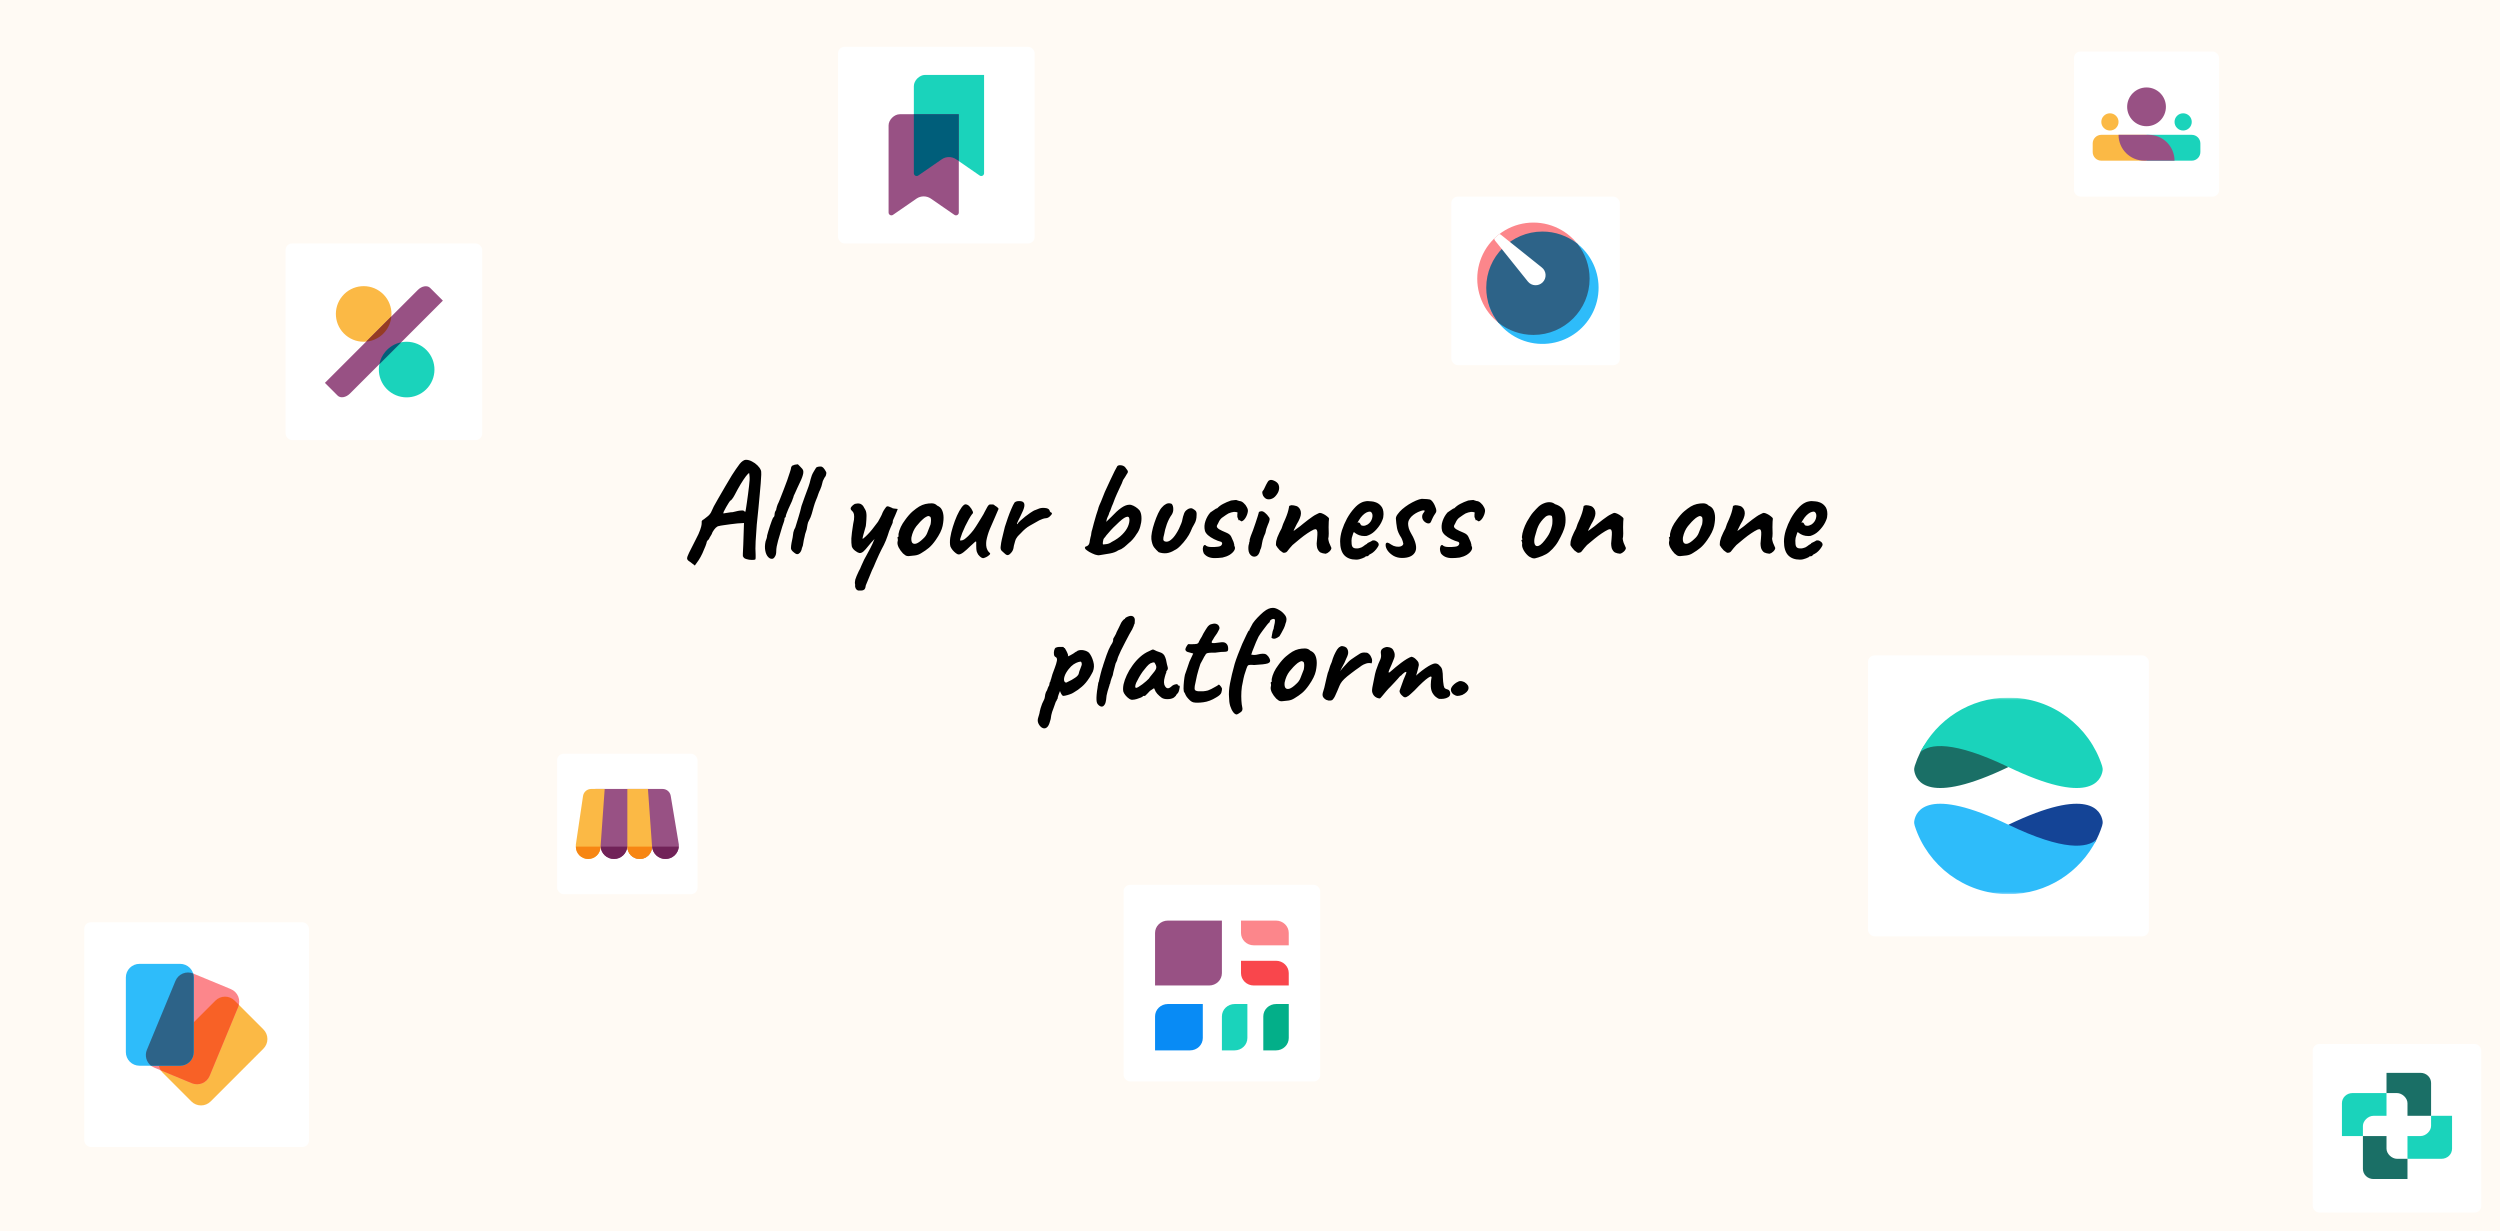 <svg width="534" height="263" viewBox="0 0 534 263" fill="none" xmlns="http://www.w3.org/2000/svg">
<g clip-path="url(#clip0_142_527)">
<rect width="534" height="263" fill="#FFFAF4"/>
<g filter="url(#filter0_d_142_527)">
<rect x="61" y="52" width="42" height="42" rx="1.4" fill="white"/>
<path d="M91.412 82.758C89.303 85.271 85.557 85.598 83.044 83.49C80.531 81.382 80.203 77.635 82.312 75.122C84.42 72.609 88.167 72.281 90.68 74.39C93.192 76.499 93.52 80.245 91.412 82.758Z" fill="#1AD3BB"/>
<path d="M82.232 70.878C80.123 73.391 76.377 73.719 73.864 71.61C71.351 69.502 71.023 65.756 73.132 63.243C75.24 60.729 78.987 60.402 81.5 62.511C84.013 64.619 84.34 68.366 82.232 70.878Z" fill="#FBB945"/>
<path d="M89.252 61.927C90.097 61.083 91.268 60.888 91.871 61.49L94.598 64.218L74.744 84.072C73.9 84.915 72.728 85.111 72.125 84.509L69.398 81.782L89.252 61.927Z" fill="#985184"/>
<path d="M85.705 73.113L81.031 77.786C81.225 76.804 81.664 75.887 82.309 75.121C83.178 74.082 84.377 73.374 85.705 73.113Z" fill="#005E7A"/>
<path d="M78.203 72.977C78.979 72.909 79.734 72.689 80.424 72.329C81.115 71.969 81.728 71.476 82.227 70.878C83.011 69.948 83.488 68.798 83.594 67.586L78.203 72.977Z" fill="#953B24"/>
</g>
<g filter="url(#filter1_d_142_527)">
<rect x="240" y="189" width="42" height="42" rx="1.4" fill="white"/>
<path d="M246.719 199.28C246.719 198.58 247.005 197.908 247.515 197.413C248.026 196.918 248.717 196.64 249.439 196.64H260.999V207.86C260.999 208.56 260.712 209.232 260.202 209.727C259.692 210.222 259 210.5 258.279 210.5H246.719V199.28Z" fill="#985184"/>
<path d="M246.719 217.1C246.719 216.4 247.005 215.728 247.515 215.233C248.026 214.738 248.717 214.46 249.439 214.46H256.919V221.72C256.919 222.42 256.632 223.092 256.122 223.587C255.612 224.082 254.92 224.36 254.199 224.36H246.719V217.1Z" fill="#088BF5"/>
<path d="M261 224.36H263.72C264.441 224.36 265.133 224.082 265.643 223.587C266.153 223.092 266.44 222.42 266.44 221.72V214.46H263.72C262.999 214.46 262.307 214.738 261.797 215.233C261.287 215.728 261 216.4 261 217.1V224.36Z" fill="#1AD3BB"/>
<path d="M265.078 205.22V207.86C265.078 208.56 265.365 209.232 265.875 209.727C266.385 210.222 267.077 210.5 267.798 210.5H275.278V207.86C275.278 207.16 274.992 206.488 274.481 205.993C273.971 205.498 273.28 205.22 272.558 205.22H265.078Z" fill="#F9464C"/>
<path d="M265.078 196.64V199.28C265.078 199.98 265.365 200.652 265.875 201.147C266.385 201.642 267.077 201.92 267.798 201.92H275.278V199.28C275.278 198.58 274.992 197.908 274.481 197.413C273.971 196.918 273.28 196.64 272.558 196.64H265.078Z" fill="#FC868B"/>
<path d="M269.84 224.36H272.56C273.281 224.36 273.973 224.082 274.483 223.587C274.993 223.092 275.28 222.42 275.28 221.72V214.46H272.56C271.838 214.46 271.147 214.738 270.637 215.233C270.126 215.728 269.84 216.4 269.84 217.1V224.36Z" fill="#03AF89"/>
</g>
<g filter="url(#filter2_d_142_527)">
<rect x="310" y="42" width="36" height="36" rx="1.4" fill="white"/>
<g clip-path="url(#clip1_142_527)">
<path d="M339.539 59.54C339.539 57.434 338.984 55.364 337.931 53.54C336.878 51.716 335.363 50.202 333.539 49.148C331.715 48.095 329.645 47.541 327.539 47.541C325.433 47.541 323.363 48.095 321.539 49.148C319.715 50.201 318.2 51.716 317.147 53.54C316.094 55.364 315.539 57.434 315.539 59.54C315.539 61.646 316.093 63.715 317.146 65.54C318.199 67.364 319.714 68.879 321.538 69.932L327.538 59.54H339.539Z" fill="#FC868B"/>
<path d="M317.867 64.566C318.378 66.472 319.351 68.223 320.7 69.663C322.049 71.103 323.732 72.189 325.601 72.823C327.47 73.457 329.466 73.621 331.413 73.299C333.36 72.978 335.198 72.181 336.763 70.98C338.329 69.779 339.574 68.21 340.388 66.412C341.203 64.615 341.561 62.644 341.432 60.675C341.303 58.706 340.691 56.799 339.648 55.123C338.606 53.447 337.167 52.054 335.458 51.068L329.458 61.46L317.867 64.566Z" fill="#2EBCFA"/>
<path d="M327.541 71.54C334.169 71.54 339.541 66.167 339.541 59.539C339.541 56.715 338.565 54.118 336.932 52.069C334.81 50.376 332.175 49.456 329.461 49.46C322.833 49.46 317.461 54.832 317.461 61.46C317.461 64.284 318.437 66.881 320.07 68.93C322.191 70.624 324.826 71.544 327.541 71.54Z" fill="#2D6388"/>
<path d="M319.168 50.944C319.517 50.603 319.886 50.285 320.275 49.989C320.398 50.019 320.515 50.076 320.62 50.16L329.353 57.15C330.336 57.936 330.404 59.414 329.513 60.304C328.623 61.193 327.144 61.125 326.357 60.143L319.36 51.418C319.251 51.282 319.184 51.117 319.168 50.944Z" fill="white"/>
</g>
</g>
<g filter="url(#filter3_d_142_527)">
<rect x="494" y="223" width="36" height="36" rx="1.4" fill="white"/>
<path d="M514.239 238.34V233.48H509.759V238.34H504.719V242.66H509.759V247.52H514.239V242.66H519.279V238.34H514.239Z" fill="white"/>
<path fill-rule="evenodd" clip-rule="evenodd" d="M504.718 242.66H500.238V235.64C500.238 235.067 500.474 234.518 500.894 234.113C501.314 233.708 501.884 233.48 502.478 233.48H509.758V242.66H504.718ZM504.718 242.66V240.5C504.718 239.42 505.838 238.34 506.958 238.34H509.758V242.66H504.718ZM519.278 238.34H523.758V245.36C523.758 245.933 523.522 246.482 523.102 246.887C522.682 247.292 522.112 247.52 521.518 247.52H514.238V238.34H519.278ZM519.278 238.34V240.5C519.278 241.58 518.158 242.66 517.038 242.66H514.238V238.34H519.278Z" fill="#1AD3BB"/>
<path fill-rule="evenodd" clip-rule="evenodd" d="M509.759 233.48V229.16H517.039C517.633 229.16 518.203 229.387 518.623 229.793C519.043 230.198 519.279 230.747 519.279 231.32V238.34H509.759V233.48ZM509.759 233.48H511.999C513.119 233.48 514.239 234.56 514.239 235.64V238.34H509.759V233.48ZM514.239 247.52V251.84H506.959C506.365 251.84 505.795 251.612 505.375 251.207C504.955 250.802 504.719 250.253 504.719 249.68V242.66H514.239V247.52ZM514.239 247.52H511.999C510.879 247.52 509.759 246.44 509.759 245.36V242.66H514.239V247.52Z" fill="#1A6F66"/>
</g>
<g filter="url(#filter4_d_142_527)">
<rect x="399" y="140" width="60" height="60" rx="1.4" fill="white"/>
<g clip-path="url(#clip2_142_527)">
<mask id="mask0_142_527" style="mask-type:luminance" maskUnits="userSpaceOnUse" x="408" y="149" width="42" height="42">
<path d="M408 149H450V191H408V149Z" fill="white"/>
</mask>
<g mask="url(#mask0_142_527)">
<path d="M429.837 177.98C429.837 177.98 429.14 176.3 429 176.16C446.222 167.894 448.755 173.186 449.11 175.358C449.167 175.709 449.114 176.066 449.005 176.405C448.609 177.644 448.097 178.844 447.477 179.988C446.217 181.248 439.077 181.34 439.077 181.34L429.837 177.98Z" fill="#144496"/>
<path d="M425.637 160.76L429 163.84C411.778 172.106 409.245 166.814 408.89 164.642C408.833 164.291 408.886 163.934 408.995 163.595C409.319 162.582 409.72 161.595 410.194 160.643C413.636 153.741 420.178 158.24 420.178 158.24L425.637 160.76Z" fill="#1A6F66"/>
<path d="M408.995 176.405C408.886 176.066 408.833 175.709 408.89 175.358C409.245 173.185 411.778 167.893 429 176.16C440.926 181.884 445.808 181.107 447.801 179.367C444.358 186.262 437.232 191 429 191C419.636 191 411.703 184.871 408.995 176.405Z" fill="#2EBCFA"/>
<path d="M449.006 163.595C449.114 163.934 449.167 164.291 449.11 164.642C448.755 166.815 446.222 172.107 429 163.84C417.075 158.116 412.192 158.893 410.199 160.633C413.642 153.738 420.768 149 429 149C438.364 149 446.297 155.129 449.006 163.595Z" fill="#1AD3BB"/>
</g>
</g>
</g>
<g filter="url(#filter5_d_142_527)">
<rect x="18" y="197" width="48" height="48" rx="1.4" fill="white"/>
<path d="M46.014 213.733C46.558 213.189 47.296 212.884 48.065 212.884C48.834 212.884 49.572 213.189 50.116 213.733L56.27 219.886C56.539 220.156 56.753 220.475 56.899 220.827C57.044 221.179 57.12 221.557 57.12 221.938C57.12 222.318 57.044 222.696 56.899 223.048C56.753 223.4 56.539 223.719 56.27 223.989L44.988 235.271C44.719 235.541 44.399 235.754 44.047 235.9C43.695 236.046 43.318 236.121 42.937 236.121C42.556 236.121 42.179 236.046 41.827 235.9C41.475 235.754 41.155 235.541 40.886 235.271L34.733 229.117C34.463 228.848 34.249 228.528 34.104 228.176C33.958 227.824 33.883 227.447 33.883 227.066C33.883 226.685 33.958 226.308 34.104 225.956C34.249 225.604 34.463 225.284 34.733 225.015L46.014 213.733Z" fill="#FBB945"/>
<path d="M37.482 209.514C37.776 208.803 38.341 208.238 39.052 207.944C39.763 207.65 40.561 207.65 41.272 207.944L49.312 211.274C50.023 211.569 50.588 212.133 50.882 212.844C51.176 213.555 51.176 214.354 50.882 215.064L44.776 229.804C44.482 230.515 43.917 231.079 43.207 231.374C42.496 231.668 41.698 231.669 40.987 231.374L32.947 228.044C32.236 227.749 31.671 227.185 31.377 226.474C31.083 225.763 31.083 224.964 31.377 224.254L37.482 209.514Z" fill="#FC868B"/>
<path d="M51.019 214.635C50.985 214.779 50.938 214.923 50.88 215.064L44.774 229.804C44.628 230.156 44.415 230.476 44.145 230.745C43.876 231.015 43.556 231.228 43.204 231.374C42.852 231.52 42.474 231.595 42.093 231.595C41.712 231.595 41.335 231.52 40.983 231.374L34.333 228.62C33.98 228.063 33.828 227.402 33.901 226.747C33.973 226.092 34.267 225.481 34.733 225.015L46.015 213.732C46.559 213.188 47.296 212.883 48.066 212.883C48.835 212.883 49.572 213.188 50.117 213.732L51.019 214.635Z" fill="#F86126"/>
<path d="M26.883 208.781C26.883 208.011 27.188 207.274 27.733 206.73C28.276 206.186 29.014 205.88 29.784 205.88H38.486C39.256 205.88 39.993 206.186 40.538 206.73C41.082 207.274 41.387 208.011 41.387 208.781V224.736C41.387 225.117 41.312 225.494 41.166 225.846C41.02 226.198 40.806 226.518 40.537 226.787C40.268 227.056 39.948 227.27 39.596 227.416C39.244 227.561 38.867 227.636 38.486 227.636H29.784C29.403 227.636 29.026 227.561 28.674 227.416C28.322 227.27 28.002 227.056 27.733 226.787C27.463 226.517 27.25 226.198 27.104 225.846C26.958 225.494 26.883 225.116 26.883 224.735V208.781Z" fill="#2EBCFA"/>
<path d="M41.261 207.94C41.341 208.206 41.384 208.489 41.384 208.781V224.736C41.384 225.117 41.309 225.494 41.163 225.846C41.018 226.198 40.804 226.518 40.535 226.787C40.265 227.057 39.946 227.27 39.593 227.416C39.242 227.562 38.864 227.637 38.483 227.637H32.25C31.756 227.245 31.403 226.703 31.245 226.092C31.087 225.482 31.132 224.836 31.373 224.254L37.479 209.514C37.773 208.804 38.336 208.241 39.044 207.945C39.753 207.65 40.55 207.648 41.261 207.94Z" fill="#2D6388"/>
</g>
<g filter="url(#filter6_d_142_527)">
<rect x="119" y="161" width="30" height="30" rx="1.4" fill="white"/>
<g clip-path="url(#clip3_142_527)">
<path d="M127.181 168.52L125.641 180.84H128.289C128.344 181.559 128.668 182.23 129.197 182.72C129.726 183.209 130.42 183.482 131.141 183.482C131.861 183.482 132.555 183.209 133.084 182.72C133.613 182.23 133.937 181.559 133.992 180.84H134.001C134.001 181.54 134.279 182.212 134.774 182.707C135.269 183.202 135.94 183.48 136.641 183.48C137.341 183.48 138.012 183.202 138.507 182.707C139.002 182.212 139.281 181.54 139.281 180.84H139.289C139.344 181.559 139.668 182.23 140.197 182.72C140.726 183.209 141.42 183.482 142.141 183.482C142.861 183.482 143.555 183.209 144.084 182.72C144.613 182.23 144.937 181.559 144.992 180.84H145.001V180.4L144.981 180.28C144.974 180.223 144.966 180.166 144.955 180.11L144.945 180.058L144.936 180.014L143.266 169.991C143.197 169.58 142.985 169.207 142.667 168.937C142.35 168.668 141.947 168.52 141.53 168.52H127.181Z" fill="#985184"/>
<path d="M129.16 168.52L128.28 180.84C128.28 181.54 128.002 182.212 127.507 182.707C127.012 183.202 126.34 183.48 125.64 183.48C124.94 183.48 124.268 183.202 123.773 182.707C123.278 182.212 123 181.54 123 180.84V180.4L124.537 170.022C124.599 169.605 124.809 169.223 125.129 168.947C125.448 168.672 125.856 168.52 126.278 168.52H129.16ZM138.4 168.52L139.28 180.84C139.28 181.54 139.002 182.212 138.507 182.707C138.012 183.202 137.34 183.48 136.64 183.48C135.94 183.48 135.268 183.202 134.773 182.707C134.278 182.212 134 181.54 134 180.84V168.52H138.4Z" fill="#FBB945"/>
<path d="M128.28 180.84C128.28 181.54 128.002 182.212 127.507 182.707C127.012 183.202 126.34 183.48 125.64 183.48C124.94 183.48 124.268 183.202 123.773 182.707C123.278 182.212 123 181.54 123 180.84H128.28ZM139.28 180.84C139.28 181.54 139.002 182.212 138.507 182.707C138.012 183.202 137.34 183.48 136.64 183.48C135.94 183.48 135.268 183.202 134.773 182.707C134.278 182.212 134 181.54 134 180.84H139.28Z" fill="#F78613"/>
<path d="M128.289 180.84C128.345 181.558 128.669 182.229 129.198 182.718C129.727 183.207 130.42 183.479 131.14 183.479C131.861 183.479 132.554 183.207 133.083 182.718C133.612 182.229 133.936 181.558 133.992 180.84H128.289ZM139.289 180.84C139.345 181.558 139.669 182.229 140.198 182.718C140.727 183.207 141.42 183.479 142.14 183.479C142.861 183.479 143.554 183.207 144.083 182.718C144.612 182.229 144.936 181.558 144.992 180.84H139.289Z" fill="#712258"/>
</g>
</g>
<g filter="url(#filter7_d_142_527)">
<rect x="179" y="10" width="42" height="42" rx="1.4" fill="white"/>
<path d="M195.199 18.394C195.199 17.2 196.399 16 197.599 16H210.199V37C210.199 37.11 210.169 37.217 210.112 37.311C210.055 37.405 209.974 37.481 209.877 37.532C209.779 37.583 209.67 37.606 209.561 37.599C209.451 37.592 209.346 37.555 209.256 37.492L204.199 34C203.299 33.4 202.099 33.4 201.199 34L196.142 37.492C196.052 37.555 195.947 37.592 195.838 37.599C195.728 37.606 195.619 37.583 195.522 37.532C195.425 37.481 195.343 37.405 195.286 37.311C195.229 37.217 195.199 37.11 195.199 37V18.394Z" fill="#1AD3BB"/>
<path d="M189.801 26.794C189.801 25.6 191.001 24.4 192.201 24.4H204.801V45.4C204.801 45.51 204.771 45.617 204.714 45.711C204.657 45.805 204.575 45.881 204.478 45.932C204.381 45.982 204.272 46.005 204.162 45.998C204.053 45.992 203.948 45.955 203.858 45.892L198.801 42.4C197.901 41.8 196.701 41.8 195.801 42.4L190.744 45.892C190.654 45.955 190.549 45.992 190.439 45.998C190.33 46.005 190.221 45.982 190.123 45.932C190.026 45.881 189.945 45.805 189.888 45.711C189.831 45.617 189.801 45.51 189.801 45.4V26.794Z" fill="#985184"/>
<path d="M204.799 34.395L204.199 34C203.299 33.4 202.099 33.4 201.199 34L196.142 37.492C196.052 37.555 195.947 37.592 195.838 37.599C195.728 37.605 195.619 37.582 195.522 37.532C195.425 37.481 195.343 37.405 195.286 37.311C195.229 37.217 195.199 37.11 195.199 37V24.4H204.799V34.395Z" fill="#005E7A"/>
</g>
<g filter="url(#filter8_d_142_527)">
<rect x="443" y="11" width="31" height="31" rx="1.4" fill="white"/>
<g clip-path="url(#clip4_142_527)">
<path d="M462.639 22.82C462.639 23.918 462.203 24.971 461.427 25.747C460.65 26.524 459.597 26.96 458.499 26.96C457.401 26.96 456.348 26.524 455.572 25.747C454.796 24.971 454.359 23.918 454.359 22.82C454.359 21.722 454.796 20.669 455.572 19.892C456.348 19.116 457.401 18.68 458.499 18.68C459.597 18.68 460.65 19.116 461.427 19.892C462.203 20.669 462.639 21.722 462.639 22.82Z" fill="#985184"/>
<path d="M452.52 26.04C452.52 26.528 452.326 26.996 451.981 27.341C451.636 27.686 451.168 27.88 450.68 27.88C450.192 27.88 449.724 27.686 449.379 27.341C449.034 26.996 448.84 26.528 448.84 26.04C448.84 25.552 449.034 25.084 449.379 24.739C449.724 24.394 450.192 24.2 450.68 24.2C451.168 24.2 451.636 24.394 451.981 24.739C452.326 25.084 452.52 25.552 452.52 26.04Z" fill="#FBB945"/>
<path d="M468.16 26.04C468.16 26.528 467.967 26.996 467.622 27.341C467.276 27.686 466.808 27.88 466.32 27.88C465.832 27.88 465.364 27.686 465.019 27.341C464.674 26.996 464.48 26.528 464.48 26.04C464.48 25.552 464.674 25.084 465.019 24.739C465.364 24.394 465.832 24.2 466.32 24.2C466.808 24.2 467.276 24.394 467.622 24.739C467.967 25.084 468.16 25.552 468.16 26.04Z" fill="#1AD3BB"/>
<path d="M458.5 28.8H448.84C448.352 28.8 447.884 28.994 447.539 29.339C447.194 29.684 447 30.152 447 30.64V32.48C447 32.968 447.194 33.436 447.539 33.781C447.884 34.126 448.352 34.32 448.84 34.32H458.5V28.8Z" fill="#FBB945"/>
<path d="M468.16 28.8H458.5V34.32H468.16C468.648 34.32 469.116 34.126 469.461 33.781C469.806 33.436 470 32.968 470 32.48V30.64C470 30.152 469.806 29.684 469.461 29.339C469.116 28.994 468.648 28.8 468.16 28.8Z" fill="#1AD3BB"/>
<path d="M452.52 28.8H458.96C462.008 28.8 464.48 31.272 464.48 34.32H458.04C454.991 34.32 452.52 31.849 452.52 28.8Z" fill="#985184"/>
</g>
</g>
<path d="M147.365 119.99C147.005 119.79 146.805 119.57 146.765 119.33C146.745 119.09 146.885 118.67 147.185 118.07C147.485 117.47 147.955 116.54 148.595 115.28C149.075 114.38 149.395 113.68 149.555 113.18C149.735 112.66 149.835 112.29 149.855 112.07C149.875 111.85 149.885 111.71 149.885 111.65C149.845 111.47 149.865 111.33 149.945 111.23C150.025 111.11 150.155 111.01 150.335 110.93C150.435 110.83 150.665 110.65 151.025 110.39C151.385 110.13 151.665 109.82 151.865 109.46C152.045 109.04 152.245 108.61 152.465 108.17C152.705 107.73 153.015 107.18 153.395 106.52C153.775 105.84 154.285 104.96 154.925 103.88C155.325 103.18 155.795 102.39 156.335 101.51C156.895 100.63 157.445 99.83 157.985 99.11C158.205 98.83 158.435 98.61 158.675 98.45C158.915 98.29 159.125 98.21 159.305 98.21C159.745 98.21 160.185 98.33 160.625 98.57C161.065 98.79 161.455 99.07 161.795 99.41C162.135 99.75 162.365 100.07 162.485 100.37C162.585 100.53 162.625 100.87 162.605 101.39C162.585 101.91 162.545 102.54 162.485 103.28C162.425 104.02 162.355 104.81 162.275 105.65C162.215 106.47 162.125 107.44 162.005 108.56C161.885 109.68 161.765 110.85 161.645 112.07C161.545 113.29 161.465 114.47 161.405 115.61C161.345 116.73 161.345 117.71 161.405 118.55C161.425 118.73 161.425 118.9 161.405 119.06C161.385 119.22 161.375 119.35 161.375 119.45C161.255 119.57 160.995 119.62 160.595 119.6C160.195 119.6 159.805 119.54 159.425 119.42C159.045 119.3 158.835 119.15 158.795 118.97C158.735 118.91 158.695 118.86 158.675 118.82C158.655 118.78 158.655 118.59 158.675 118.25C158.695 117.89 158.725 117.24 158.765 116.3L158.915 111.71L158.525 111.74C158.345 111.74 158.015 111.76 157.535 111.8C157.075 111.84 156.565 111.9 156.005 111.98C155.465 112.04 154.965 112.11 154.505 112.19C154.045 112.25 153.725 112.31 153.545 112.37C153.365 112.37 153.145 112.49 152.885 112.73C152.645 112.97 152.415 113.28 152.195 113.66C152.115 113.94 151.965 114.24 151.745 114.56C151.545 114.86 151.445 115.06 151.445 115.16C151.305 115.26 151.185 115.38 151.085 115.52C151.005 115.66 150.965 115.73 150.965 115.73C150.965 115.85 150.875 116.15 150.695 116.63C150.515 117.09 150.295 117.61 150.035 118.19C149.775 118.75 149.505 119.24 149.225 119.66L148.415 120.8L147.365 119.99ZM154.535 109.67C154.535 109.67 154.645 109.65 154.865 109.61C155.085 109.57 155.345 109.53 155.645 109.49C155.965 109.43 156.245 109.4 156.485 109.4C156.945 109.28 157.325 109.19 157.625 109.13C157.945 109.07 158.205 109.04 158.405 109.04C158.605 109.02 158.765 109.04 158.885 109.1C158.965 109.2 159.035 109.26 159.095 109.28C159.175 109.3 159.215 109.31 159.215 109.31C159.235 109.27 159.275 109.06 159.335 108.68C159.395 108.3 159.465 107.83 159.545 107.27C159.625 106.71 159.705 106.13 159.785 105.53C159.865 104.91 159.935 104.34 159.995 103.82C160.055 103.28 160.095 102.86 160.115 102.56C160.135 102.18 160.125 101.84 160.085 101.54C160.045 101.22 160.025 101.06 160.025 101.06C159.905 101.06 159.675 101.28 159.335 101.72C159.015 102.14 158.635 102.71 158.195 103.43C157.775 104.13 157.355 104.89 156.935 105.71C156.735 106.09 156.545 106.39 156.365 106.61C156.205 106.83 156.075 106.94 155.975 106.94C155.935 106.98 155.825 107.14 155.645 107.42C155.485 107.68 155.305 107.98 155.105 108.32C154.925 108.64 154.765 108.94 154.625 109.22C154.505 109.48 154.475 109.63 154.535 109.67ZM165.117 119.33C164.737 119.43 164.397 119.32 164.097 119C163.797 118.7 163.587 118.25 163.467 117.65C163.347 117.05 163.367 116.38 163.527 115.64C163.627 115.4 163.707 115.17 163.767 114.95C163.827 114.71 163.857 114.52 163.857 114.38C163.897 114.18 163.977 113.89 164.097 113.51C164.217 113.11 164.347 112.7 164.487 112.28C164.627 111.86 164.757 111.49 164.877 111.17C165.017 110.83 165.107 110.62 165.147 110.54C165.227 110.54 165.297 110.47 165.357 110.33C165.417 110.19 165.447 110.05 165.447 109.91C165.447 109.75 165.477 109.57 165.537 109.37C165.617 109.17 165.697 109.03 165.777 108.95C165.777 108.85 165.797 108.74 165.837 108.62C165.897 108.48 165.927 108.37 165.927 108.29C165.927 108.21 165.947 108.13 165.987 108.05C166.047 107.97 166.077 107.89 166.077 107.81C166.217 107.55 166.397 107.14 166.617 106.58C166.857 106 167.107 105.36 167.367 104.66C167.647 103.96 167.907 103.27 168.147 102.59C168.387 101.91 168.577 101.34 168.717 100.88C168.877 100.4 168.957 100.11 168.957 100.01C168.957 99.85 169.017 99.7 169.137 99.56C169.257 99.42 169.397 99.35 169.557 99.35C169.617 99.29 169.757 99.25 169.977 99.23C170.197 99.19 170.347 99.17 170.427 99.17C170.427 99.17 170.467 99.21 170.547 99.29C170.627 99.37 170.747 99.49 170.907 99.65C171.067 99.79 171.217 99.95 171.357 100.13C171.517 100.31 171.597 100.52 171.597 100.76C171.597 101.02 171.557 101.27 171.477 101.51C171.417 101.75 171.297 102.08 171.117 102.5C170.937 102.9 170.657 103.5 170.277 104.3C170.117 104.7 169.947 105.08 169.767 105.44C169.587 105.78 169.497 105.99 169.497 106.07C169.497 106.15 169.457 106.27 169.377 106.43C169.317 106.59 169.247 106.79 169.167 107.03C169.087 107.19 168.977 107.43 168.837 107.75C168.697 108.05 168.547 108.38 168.387 108.74C168.247 109.08 168.127 109.38 168.027 109.64C167.927 109.88 167.877 110.02 167.877 110.06C167.877 110.14 167.867 110.22 167.847 110.3C167.847 110.38 167.807 110.46 167.727 110.54C167.647 110.54 167.597 110.6 167.577 110.72C167.577 110.82 167.577 110.87 167.577 110.87C167.577 111.07 167.417 111.6 167.097 112.46C166.777 113.56 166.477 114.57 166.197 115.49C165.937 116.41 165.807 117.15 165.807 117.71C165.807 118.19 165.727 118.56 165.567 118.82C165.427 119.08 165.277 119.25 165.117 119.33ZM169.969 118.28C169.769 118.16 169.549 117.99 169.309 117.77C169.069 117.53 168.949 117.3 168.949 117.08C168.949 116.78 168.989 116.41 169.069 115.97C169.149 115.51 169.229 115.12 169.309 114.8C169.349 114.44 169.399 114.08 169.459 113.72C169.539 113.34 169.679 112.99 169.879 112.67C170.099 111.91 170.329 111.16 170.569 110.42C170.809 109.66 171.019 108.88 171.199 108.08C171.459 107.34 171.689 106.69 171.889 106.13C172.109 105.55 172.379 104.82 172.699 103.94C172.879 103.44 173.029 102.91 173.149 102.35C173.289 101.77 173.499 101.25 173.779 100.79C173.899 100.61 173.989 100.46 174.049 100.34C174.129 100.2 174.209 100.07 174.289 99.95C174.309 99.87 174.409 99.8 174.589 99.74C174.789 99.68 174.989 99.65 175.189 99.65C175.409 99.63 175.559 99.67 175.639 99.77C175.699 99.75 175.799 99.83 175.939 100.01C176.079 100.17 176.209 100.36 176.329 100.58C176.469 100.78 176.529 100.94 176.509 101.06C176.509 101.14 176.489 101.25 176.449 101.39C176.429 101.53 176.379 101.66 176.299 101.78C176.219 101.86 176.139 101.98 176.059 102.14C175.999 102.28 175.899 102.48 175.759 102.74C175.679 103 175.609 103.27 175.549 103.55C175.489 103.81 175.409 104.05 175.309 104.27C175.229 104.51 175.129 104.74 175.009 104.96C174.909 105.18 174.839 105.36 174.799 105.5C174.659 105.96 174.489 106.41 174.289 106.85C174.109 107.29 173.949 107.76 173.809 108.26C173.669 108.74 173.529 109.24 173.389 109.76C173.249 110.26 173.049 110.74 172.789 111.2C172.649 111.42 172.549 111.7 172.489 112.04C172.429 112.38 172.369 112.72 172.309 113.06C172.189 113.42 172.079 113.76 171.979 114.08C171.899 114.38 171.859 114.57 171.859 114.65C171.739 115.09 171.649 115.53 171.589 115.97C171.549 116.39 171.449 116.76 171.289 117.08C171.269 117.28 171.199 117.5 171.079 117.74C170.959 117.98 170.799 118.16 170.599 118.28C170.419 118.4 170.209 118.4 169.969 118.28ZM183.467 126.14C183.387 126.16 183.267 126.13 183.107 126.05C182.967 125.97 182.847 125.83 182.747 125.63C182.647 125.43 182.617 125.17 182.657 124.85C182.577 124.57 182.587 124.22 182.687 123.8C182.807 123.4 183.057 122.8 183.437 122C183.637 121.68 183.817 121.3 183.977 120.86C184.157 120.42 184.357 119.98 184.577 119.54C184.677 119.36 184.847 119.05 185.087 118.61C185.347 118.17 185.627 117.65 185.927 117.05C186.247 116.43 186.537 115.79 186.797 115.13C186.277 115.67 185.827 116.18 185.447 116.66C185.087 117.12 184.757 117.49 184.457 117.77C184.177 118.03 183.877 118.15 183.557 118.13C183.297 118.07 182.987 117.9 182.627 117.62C182.267 117.34 182.037 117.03 181.937 116.69C181.857 116.25 181.827 115.69 181.847 115.01C181.887 114.33 182.017 113.3 182.237 111.92C182.397 111.24 182.467 110.72 182.447 110.36C182.447 109.98 182.397 109.7 182.297 109.52C182.197 109.34 182.067 109.18 181.907 109.04C181.647 108.8 181.627 108.54 181.847 108.26C182.067 107.98 182.317 107.77 182.597 107.63C183.017 107.53 183.347 107.51 183.587 107.57C183.847 107.61 184.107 107.78 184.367 108.08C184.527 108.34 184.687 108.62 184.847 108.92C185.007 109.22 185.087 109.65 185.087 110.21C185.087 110.45 185.077 110.72 185.057 111.02C185.037 111.3 185.017 111.56 184.997 111.8C184.977 112.04 184.957 112.23 184.937 112.37C184.737 113.11 184.557 113.75 184.397 114.29C184.237 114.83 184.207 115.1 184.307 115.1C184.707 114.78 185.047 114.47 185.327 114.17C185.627 113.87 185.947 113.51 186.287 113.09C186.627 112.67 187.047 112.12 187.547 111.44C187.727 111.1 187.907 110.77 188.087 110.45C188.267 110.13 188.417 109.8 188.537 109.46C188.657 109.2 188.817 108.93 189.017 108.65C189.217 108.35 189.357 108.19 189.437 108.17C189.537 108.13 189.677 108.14 189.857 108.2C190.037 108.26 190.207 108.33 190.367 108.41C190.547 108.47 190.637 108.52 190.637 108.56C190.657 108.58 190.757 108.6 190.937 108.62C191.117 108.64 191.297 108.66 191.477 108.68C191.657 108.68 191.747 108.71 191.747 108.77C191.747 108.81 191.687 108.96 191.567 109.22C191.467 109.48 191.347 109.77 191.207 110.09C191.067 110.41 190.937 110.7 190.817 110.96C190.717 111.2 190.677 111.34 190.697 111.38C190.737 111.42 190.707 111.57 190.607 111.83C190.507 112.07 190.387 112.34 190.247 112.64C190.127 112.94 190.017 113.21 189.917 113.45C189.717 114.11 189.487 114.77 189.227 115.43C188.967 116.07 188.657 116.71 188.297 117.35C188.177 117.59 187.997 117.96 187.757 118.46C187.537 118.96 187.317 119.45 187.097 119.93C186.897 120.43 186.737 120.81 186.617 121.07C186.537 121.23 186.417 121.48 186.257 121.82C186.117 122.18 185.957 122.57 185.777 122.99C185.617 123.41 185.457 123.8 185.297 124.16C185.137 124.54 185.017 124.83 184.937 125.03C184.897 125.41 184.807 125.69 184.667 125.87C184.487 126.05 184.237 126.14 183.917 126.14C183.617 126.14 183.467 126.14 183.467 126.14ZM194.052 118.79C193.792 118.79 193.582 118.74 193.422 118.64C193.282 118.54 193.102 118.4 192.882 118.22C192.502 117.82 192.192 117.39 191.952 116.93C191.732 116.47 191.652 116.07 191.712 115.73C191.772 115.57 191.792 115.42 191.772 115.28C191.772 115.12 191.772 115.04 191.772 115.04C191.672 114.94 191.642 114.88 191.682 114.86C191.722 114.82 191.762 114.76 191.802 114.68C191.922 114.68 191.962 114.57 191.922 114.35C191.882 114.19 191.942 113.85 192.102 113.33C192.282 112.79 192.522 112.28 192.822 111.8C192.942 111.6 193.122 111.34 193.362 111.02C193.602 110.68 193.862 110.35 194.142 110.03C194.442 109.69 194.712 109.42 194.952 109.22C195.452 108.8 195.912 108.46 196.332 108.2C196.772 107.94 197.212 107.76 197.652 107.66C198.092 107.56 198.542 107.51 199.002 107.51C199.482 107.51 199.872 107.67 200.172 107.99C200.632 108.19 200.952 108.46 201.132 108.8C201.332 109.14 201.462 109.58 201.522 110.12C201.582 110.72 201.522 111.46 201.342 112.34C201.162 113.2 200.672 114.2 199.872 115.34C199.372 116.06 198.882 116.62 198.402 117.02C197.922 117.42 197.392 117.79 196.812 118.13C196.392 118.41 195.942 118.58 195.462 118.64C194.982 118.7 194.512 118.75 194.052 118.79ZM197.112 115.13C197.552 114.75 197.862 114.33 198.042 113.87C198.242 113.41 198.452 112.87 198.672 112.25C198.752 112.13 198.802 111.93 198.822 111.65C198.862 111.37 198.872 111.1 198.852 110.84C198.832 110.56 198.762 110.4 198.642 110.36C198.462 110.22 198.282 110.19 198.102 110.27C197.922 110.33 197.692 110.46 197.412 110.66C196.812 111.16 196.252 111.74 195.732 112.4C195.232 113.04 194.882 113.83 194.682 114.77C194.622 115.27 194.672 115.65 194.832 115.91C195.012 116.15 195.292 116.22 195.672 116.12C196.072 116 196.552 115.67 197.112 115.13ZM210.171 119.18C210.031 119.26 209.841 119.23 209.601 119.09C209.381 118.95 209.161 118.74 208.941 118.46C208.801 118.22 208.691 117.98 208.611 117.74C208.551 117.48 208.521 117.1 208.521 116.6C208.541 116.2 208.541 115.93 208.521 115.79C208.521 115.63 208.431 115.62 208.251 115.76C208.091 115.88 207.761 116.18 207.261 116.66C206.761 117.16 206.281 117.59 205.821 117.95C205.381 118.29 205.021 118.45 204.741 118.43C204.601 118.43 204.411 118.34 204.171 118.16C203.931 117.98 203.701 117.76 203.481 117.5C203.261 117.22 203.101 116.96 203.001 116.72C202.881 116.24 202.871 115.62 202.971 114.86C203.091 114.1 203.281 113.31 203.541 112.49C203.801 111.65 204.091 110.87 204.411 110.15C204.751 109.41 205.081 108.82 205.401 108.38C205.741 107.92 206.031 107.7 206.271 107.72C206.611 107.76 206.901 107.93 207.141 108.23C207.401 108.51 207.601 108.82 207.741 109.16C207.821 109.3 207.851 109.42 207.831 109.52C207.831 109.62 207.751 109.74 207.591 109.88C207.411 110.12 207.191 110.47 206.931 110.93C206.691 111.37 206.441 111.85 206.181 112.37C205.941 112.89 205.721 113.39 205.521 113.87C205.341 114.33 205.211 114.71 205.131 115.01C205.051 115.31 205.051 115.46 205.131 115.46C205.411 115.46 205.671 115.39 205.911 115.25C206.151 115.09 206.451 114.84 206.811 114.5C207.231 114.08 207.601 113.66 207.921 113.24C208.241 112.8 208.571 112.3 208.911 111.74C209.171 111.34 209.441 110.9 209.721 110.42C210.021 109.94 210.211 109.6 210.291 109.4C210.571 108.88 210.781 108.49 210.921 108.23C211.061 107.97 211.231 107.81 211.431 107.75C211.531 107.75 211.671 107.75 211.851 107.75C212.031 107.75 212.121 107.75 212.121 107.75C212.241 107.77 212.381 107.86 212.541 108.02C212.701 108.1 212.861 108.21 213.021 108.35C213.201 108.49 213.291 108.61 213.291 108.71C213.211 108.91 213.081 109.21 212.901 109.61C212.741 109.99 212.621 110.27 212.541 110.45C212.161 111.31 211.791 112.16 211.431 113C211.091 113.82 210.841 114.66 210.681 115.52C210.641 115.8 210.631 116.13 210.651 116.51C210.691 116.87 210.751 117.13 210.831 117.29C210.891 117.41 210.961 117.55 211.041 117.71C211.141 117.85 211.251 117.97 211.371 118.07C211.551 118.19 211.541 118.34 211.341 118.52C211.161 118.7 210.931 118.86 210.651 119C210.391 119.12 210.231 119.18 210.171 119.18ZM214.554 118.19C214.374 118.05 214.174 117.87 213.954 117.65C213.754 117.43 213.684 117.12 213.744 116.72C213.804 116.16 213.884 115.67 213.984 115.25C214.084 114.81 214.204 114.31 214.344 113.75C214.384 113.51 214.484 113.1 214.644 112.52C214.824 111.94 215.034 111.31 215.274 110.63C215.514 109.95 215.764 109.31 216.024 108.71C216.284 108.09 216.514 107.63 216.714 107.33C216.934 107.13 217.254 107.03 217.674 107.03C218.114 107.03 218.414 107.11 218.574 107.27C218.794 107.45 218.864 107.77 218.784 108.23C218.704 108.67 218.424 109.36 217.944 110.3C217.844 110.54 217.714 110.8 217.554 111.08C217.414 111.34 217.314 111.56 217.254 111.74C217.194 111.9 217.214 111.97 217.314 111.95C217.434 111.73 217.654 111.48 217.974 111.2C218.294 110.9 218.634 110.61 218.994 110.33C219.354 110.05 219.694 109.8 220.014 109.58C220.334 109.36 220.554 109.22 220.674 109.16C220.834 109.06 221.014 108.98 221.214 108.92C221.434 108.84 221.584 108.78 221.664 108.74C222.124 108.52 222.624 108.44 223.164 108.5C223.724 108.54 224.064 108.71 224.184 109.01C224.204 109.17 224.264 109.29 224.364 109.37C224.484 109.45 224.544 109.49 224.544 109.49C224.624 109.49 224.664 109.52 224.664 109.58C224.684 109.64 224.694 109.67 224.694 109.67C224.694 109.81 224.554 110.01 224.274 110.27C224.014 110.53 223.724 110.67 223.404 110.69C223.144 110.71 222.914 110.76 222.714 110.84C222.514 110.92 222.274 111.02 221.994 111.14C221.234 111.58 220.544 111.97 219.924 112.31C219.324 112.65 218.704 113.17 218.064 113.87C217.924 114.03 217.774 114.18 217.614 114.32C217.454 114.46 217.294 114.66 217.134 114.92C217.034 115.02 216.934 115.24 216.834 115.58C216.734 115.92 216.644 116.25 216.564 116.57C216.504 116.87 216.474 117.05 216.474 117.11C216.474 117.11 216.444 117.21 216.384 117.41C216.324 117.59 216.224 117.77 216.084 117.95C215.844 118.27 215.604 118.47 215.364 118.55C215.144 118.63 214.874 118.51 214.554 118.19ZM234.911 118.58C234.651 118.64 234.311 118.6 233.891 118.46C233.471 118.3 233.061 118.11 232.661 117.89C232.281 117.65 232.021 117.46 231.881 117.32C231.741 117.16 231.701 117.02 231.761 116.9C231.821 116.76 231.921 116.69 232.061 116.69C232.141 116.69 232.271 116.61 232.451 116.45C232.631 116.27 232.741 115.95 232.781 115.49C232.821 115.21 232.871 114.97 232.931 114.77C233.011 114.55 233.051 114.4 233.051 114.32C233.071 114.26 233.091 114.1 233.111 113.84C233.151 113.56 233.211 113.32 233.291 113.12C233.371 112.76 233.491 112.3 233.651 111.74C233.811 111.16 233.971 110.6 234.131 110.06C234.311 109.5 234.451 109.07 234.551 108.77C234.591 108.55 234.681 108.27 234.821 107.93C234.961 107.59 235.081 107.32 235.181 107.12C235.381 106.56 235.651 105.88 235.991 105.08C236.351 104.28 236.721 103.48 237.101 102.68C237.481 101.86 237.811 101.17 238.091 100.61C238.391 100.03 238.581 99.68 238.661 99.56C238.821 99.4 239.081 99.34 239.441 99.38C239.801 99.42 240.091 99.55 240.311 99.77C240.491 99.99 240.661 100.22 240.821 100.46C240.981 100.7 240.941 100.96 240.701 101.24C240.621 101.38 240.491 101.6 240.311 101.9C240.131 102.18 239.991 102.39 239.891 102.53C239.731 103.01 239.531 103.48 239.291 103.94C239.071 104.4 238.831 104.92 238.571 105.5C238.311 106.06 238.031 106.76 237.731 107.6C237.551 107.98 237.401 108.36 237.281 108.74C237.161 109.1 237.061 109.33 236.981 109.43C236.861 109.87 236.731 110.2 236.591 110.42C236.471 110.64 236.371 110.99 236.291 111.47C236.291 111.47 236.391 111.37 236.591 111.17C236.811 110.97 237.071 110.72 237.371 110.42C238.151 109.58 238.851 108.94 239.471 108.5C240.091 108.06 240.661 107.83 241.181 107.81C241.461 107.79 241.761 107.86 242.081 108.02C242.421 108.18 242.731 108.38 243.011 108.62C243.291 108.84 243.481 109.08 243.581 109.34C243.741 109.7 243.821 110.17 243.821 110.75C243.821 111.31 243.731 111.89 243.551 112.49C243.391 113.09 243.131 113.62 242.771 114.08C242.551 114.46 242.281 114.83 241.961 115.19C241.661 115.53 241.401 115.78 241.181 115.94C240.981 116.12 240.781 116.3 240.581 116.48C240.401 116.64 240.251 116.77 240.131 116.87C239.871 117.05 239.661 117.19 239.501 117.29C239.341 117.37 239.121 117.46 238.841 117.56C238.421 117.86 237.841 118.08 237.101 118.22C236.361 118.36 235.631 118.48 234.911 118.58ZM235.661 116.3C235.801 116.3 236.051 116.27 236.411 116.21C236.791 116.15 237.141 116 237.461 115.76C238.401 115.28 239.151 114.75 239.711 114.17C240.291 113.59 240.701 113.01 240.941 112.43C241.181 111.85 241.281 111.33 241.241 110.87C241.201 110.41 240.951 110.27 240.491 110.45C240.051 110.61 239.361 111.16 238.421 112.1C237.981 112.5 237.601 112.88 237.281 113.24C236.961 113.6 236.631 113.98 236.291 114.38C236.151 114.6 236.011 114.78 235.871 114.92C235.751 115.04 235.681 115.18 235.661 115.34C235.521 115.98 235.521 116.3 235.661 116.3ZM247.491 117.95C247.111 117.61 246.781 117.26 246.501 116.9C246.221 116.52 246.031 115.94 245.931 115.16C245.891 114.8 245.931 114.3 246.051 113.66C246.171 113.02 246.351 112.35 246.591 111.65C246.831 110.93 247.091 110.27 247.371 109.67C247.651 109.07 247.931 108.63 248.211 108.35C248.451 108.05 248.751 107.81 249.111 107.63C249.491 107.45 249.881 107.45 250.281 107.63C250.501 107.89 250.611 108.25 250.611 108.71C250.631 109.15 250.521 109.56 250.281 109.94C249.881 110.48 249.531 111.16 249.231 111.98C248.951 112.78 248.761 113.5 248.661 114.14C248.521 114.6 248.461 114.96 248.481 115.22C248.501 115.46 248.641 115.61 248.901 115.67C249.281 115.77 249.671 115.66 250.071 115.34C250.491 115.02 250.891 114.55 251.271 113.93C251.671 113.31 252.021 112.6 252.321 111.8C252.441 111.52 252.531 111.19 252.591 110.81C252.671 110.43 252.751 110.15 252.831 109.97C252.931 109.57 253.101 109.26 253.341 109.04C253.601 108.8 253.871 108.65 254.151 108.59C254.431 108.53 254.641 108.56 254.781 108.68C254.961 108.76 255.151 108.89 255.351 109.07C255.551 109.25 255.631 109.57 255.591 110.03C255.591 110.77 255.431 111.4 255.111 111.92C254.791 112.44 254.521 112.99 254.301 113.57C254.121 113.99 253.831 114.48 253.431 115.04C253.031 115.6 252.601 116.11 252.141 116.57C251.701 117.03 251.291 117.34 250.911 117.5C250.351 117.86 249.781 118.08 249.201 118.16C248.621 118.22 248.051 118.15 247.491 117.95ZM259.464 119.21C258.404 119.21 257.624 118.87 257.124 118.19C256.984 117.87 256.914 117.55 256.914 117.23C256.934 116.89 257.014 116.65 257.154 116.51C257.294 116.35 257.464 116.38 257.664 116.6C257.924 116.76 258.294 116.84 258.774 116.84C259.014 116.84 259.224 116.84 259.404 116.84C259.604 116.82 259.834 116.8 260.094 116.78C260.554 116.74 260.844 116.6 260.964 116.36C261.104 116.12 261.074 115.92 260.874 115.76H260.904C260.364 115.62 259.834 115.42 259.314 115.16C258.794 114.9 258.354 114.61 257.994 114.29C257.634 113.95 257.424 113.63 257.364 113.33C257.204 112.67 257.244 111.99 257.484 111.29C257.724 110.59 258.074 109.98 258.534 109.46C258.714 109.34 258.964 109.17 259.284 108.95C259.604 108.71 259.834 108.58 259.974 108.56V108.59C260.354 108.19 260.784 107.87 261.264 107.63C261.744 107.37 262.304 107.13 262.944 106.91L263.424 106.85C263.664 106.81 263.874 106.79 264.054 106.79C264.034 106.79 264.084 106.81 264.204 106.85C264.324 106.89 264.424 106.92 264.504 106.94C264.624 107 264.744 107.03 264.864 107.03C265.144 107.07 265.414 107.22 265.674 107.48C265.954 107.72 266.174 108.01 266.334 108.35C266.514 108.67 266.584 108.97 266.544 109.25C266.484 109.71 266.314 110.17 266.034 110.63C265.754 111.07 265.454 111.32 265.134 111.38C265.174 111.36 265.134 111.32 265.014 111.26C264.894 111.2 264.784 111.14 264.684 111.08L264.564 111.14C264.564 111.14 264.554 111.11 264.534 111.05C264.534 110.99 264.514 110.92 264.474 110.84C264.394 110.7 264.334 110.55 264.294 110.39C264.274 110.23 264.274 110.05 264.294 109.85C264.334 109.63 264.344 109.5 264.324 109.46C264.304 109.42 264.184 109.39 263.964 109.37C263.704 109.31 263.374 109.34 262.974 109.46C262.574 109.56 262.204 109.74 261.864 110C261.464 110.26 261.164 110.47 260.964 110.63C260.784 110.79 260.644 110.95 260.544 111.11C260.444 111.25 260.334 111.46 260.214 111.74C260.134 111.88 260.064 112.01 260.004 112.13C259.944 112.23 259.914 112.33 259.914 112.43C259.914 112.63 260.084 112.84 260.424 113.06C260.764 113.26 261.274 113.5 261.954 113.78C262.494 114 262.844 114.3 263.004 114.68C263.184 115.06 263.344 115.42 263.484 115.76C263.524 115.84 263.564 115.99 263.604 116.21C263.664 116.41 263.674 116.53 263.634 116.57C263.674 116.61 263.694 116.65 263.694 116.69V116.66C263.854 116.96 263.824 117.28 263.604 117.62C263.404 117.94 263.084 118.24 262.644 118.52C262.204 118.78 261.704 118.97 261.144 119.09H261.174C260.874 119.13 260.574 119.16 260.274 119.18C259.994 119.2 259.724 119.21 259.464 119.21ZM267.072 118.49C266.912 118.33 266.792 118.09 266.712 117.77C266.652 117.45 266.632 117.14 266.652 116.84C266.672 116.52 266.722 116.28 266.802 116.12C266.802 115.96 266.822 115.84 266.862 115.76C266.922 115.66 266.942 115.57 266.922 115.49C266.902 115.41 266.922 115.27 266.982 115.07C267.042 114.87 267.102 114.68 267.162 114.5C267.302 114.18 267.462 113.77 267.642 113.27C267.822 112.75 268.002 112.23 268.182 111.71C268.362 111.17 268.512 110.71 268.632 110.33C268.752 109.93 268.822 109.69 268.842 109.61C268.842 109.37 269.002 109.24 269.322 109.22C269.562 109.14 269.852 109.24 270.192 109.52C270.532 109.8 270.802 110.1 271.002 110.42C271.162 110.58 271.222 110.79 271.182 111.05C271.142 111.31 271.012 111.68 270.792 112.16C270.712 112.32 270.612 112.59 270.492 112.97C270.392 113.33 270.322 113.63 270.282 113.87C270.202 114.03 270.102 114.26 269.982 114.56C269.882 114.84 269.792 115.11 269.712 115.37C269.672 115.47 269.632 115.66 269.592 115.94C269.552 116.2 269.502 116.47 269.442 116.75C269.382 117.03 269.302 117.25 269.202 117.41C269.022 118.23 268.702 118.71 268.242 118.85C267.802 118.99 267.412 118.87 267.072 118.49ZM270.312 106.46C270.092 106.3 269.922 106.11 269.802 105.89C269.702 105.65 269.642 105.44 269.622 105.26C269.622 105.08 269.642 104.97 269.682 104.93C269.882 104.71 270.052 104.42 270.192 104.06C270.352 103.7 270.522 103.37 270.702 103.07C270.742 103.01 270.792 102.93 270.852 102.83C270.932 102.71 271.012 102.64 271.092 102.62C271.332 102.46 271.662 102.47 272.082 102.65C272.522 102.83 272.842 103.08 273.042 103.4C273.222 103.78 273.272 104.17 273.192 104.57C273.132 104.97 272.922 105.39 272.562 105.83C272.262 106.23 271.882 106.49 271.422 106.61C270.962 106.71 270.592 106.66 270.312 106.46ZM283.161 118.28C282.721 118.24 282.351 118.15 282.051 118.01C281.771 117.85 281.541 117.54 281.361 117.08C281.281 116.76 281.241 116.43 281.241 116.09C281.261 115.73 281.291 115.39 281.331 115.07C281.371 114.73 281.391 114.44 281.391 114.2C281.391 114.16 281.391 114.08 281.391 113.96C281.391 113.84 281.391 113.73 281.391 113.63C281.351 113.33 281.271 113.15 281.151 113.09C281.051 113.01 280.871 113.02 280.611 113.12C280.191 113.32 279.731 113.59 279.231 113.93C278.751 114.25 278.241 114.63 277.701 115.07C277.181 115.49 276.641 115.94 276.081 116.42C275.641 116.9 275.311 117.29 275.091 117.59C274.891 117.89 274.681 118.04 274.461 118.04C274.301 118.12 274.131 118.1 273.951 117.98C273.771 117.86 273.581 117.72 273.381 117.56C273.241 117.4 273.071 117.2 272.871 116.96C272.691 116.7 272.581 116.53 272.541 116.45C272.541 116.13 272.561 115.84 272.601 115.58C272.661 115.32 272.741 115.05 272.841 114.77C272.961 114.49 273.101 114.17 273.261 113.81C273.341 113.67 273.411 113.53 273.471 113.39C273.551 113.23 273.641 113.06 273.741 112.88C273.821 112.6 273.931 112.28 274.071 111.92C274.231 111.56 274.381 111.22 274.521 110.9C274.741 110.38 274.911 109.93 275.031 109.55C275.151 109.17 275.251 108.76 275.331 108.32C275.311 108.28 275.321 108.22 275.361 108.14C275.401 108.06 275.461 108.01 275.541 107.99H275.571H275.601C275.741 107.89 276.001 107.88 276.381 107.96C276.781 108.02 277.081 108.13 277.281 108.29C277.701 108.65 277.901 109.12 277.881 109.7C277.861 110.28 277.561 111.04 276.981 111.98C276.841 112.3 276.691 112.6 276.531 112.88C276.391 113.14 276.321 113.32 276.321 113.42C276.321 113.42 276.401 113.36 276.561 113.24C276.721 113.12 276.911 112.98 277.131 112.82C277.351 112.64 277.541 112.5 277.701 112.4C277.801 112.3 278.021 112.12 278.361 111.86C278.701 111.58 279.071 111.29 279.471 110.99C279.871 110.69 280.191 110.46 280.431 110.3C280.651 110.14 280.931 109.98 281.271 109.82C281.611 109.64 281.821 109.55 281.901 109.55C282.101 109.55 282.341 109.62 282.621 109.76C282.921 109.9 283.191 110.07 283.431 110.27C283.691 110.45 283.841 110.62 283.881 110.78C283.881 110.86 283.871 110.97 283.851 111.11C283.831 111.23 283.821 111.34 283.821 111.44C283.801 111.76 283.791 112.15 283.791 112.61C283.811 113.05 283.821 113.5 283.821 113.96C283.821 114.4 283.781 114.8 283.701 115.16C283.701 115.16 283.711 115.18 283.731 115.22C283.751 115.24 283.771 115.28 283.791 115.34C283.771 115.36 283.761 115.4 283.761 115.46C283.781 115.5 283.791 115.52 283.791 115.52C283.831 115.66 283.871 115.8 283.911 115.94C283.971 116.08 284.041 116.24 284.121 116.42C284.201 116.58 284.291 116.79 284.391 117.05C284.371 117.31 284.221 117.57 283.941 117.83C283.681 118.07 283.421 118.22 283.161 118.28ZM289.671 119.54C288.571 119.54 287.721 119.22 287.121 118.58C286.541 117.94 286.251 116.96 286.251 115.64C286.251 114.92 286.381 114.13 286.641 113.27C286.921 112.41 287.281 111.57 287.721 110.75C288.181 109.93 288.681 109.22 289.221 108.62C289.761 108 290.301 107.57 290.841 107.33C291.041 107.23 291.251 107.16 291.471 107.12C291.711 107.06 291.941 107.03 292.161 107.03C292.401 107.03 292.661 107.05 292.941 107.09C293.241 107.11 293.521 107.17 293.781 107.27C294.241 107.41 294.641 107.68 294.981 108.08C295.341 108.48 295.521 109.06 295.521 109.82C295.521 110.02 295.501 110.24 295.461 110.48C295.421 110.7 295.351 110.92 295.251 111.14C294.991 111.8 294.591 112.43 294.051 113.03C293.531 113.63 292.981 114.05 292.401 114.29C292.241 114.37 292.081 114.43 291.921 114.47C291.781 114.49 291.631 114.5 291.471 114.5C291.051 114.5 290.671 114.44 290.331 114.32C290.011 114.2 289.711 114.04 289.431 113.84L289.191 113.63L289.041 113.93C288.901 114.31 288.801 114.63 288.741 114.89C288.701 115.15 288.681 115.34 288.681 115.46C288.681 115.7 288.691 115.95 288.711 116.21C288.731 116.45 288.791 116.65 288.891 116.81C288.971 116.91 289.071 116.99 289.191 117.05C289.331 117.11 289.501 117.14 289.701 117.14C289.821 117.14 289.931 117.14 290.031 117.14C290.151 117.12 290.251 117.1 290.331 117.08C290.691 117 290.981 116.87 291.201 116.69C291.441 116.49 291.691 116.32 291.951 116.18L292.071 116.12L292.041 116.03C292.381 115.85 292.611 115.74 292.731 115.7C292.851 115.64 292.941 115.59 293.001 115.55C293.081 115.47 293.171 115.43 293.271 115.43C293.551 115.39 293.821 115.47 294.081 115.67C294.361 115.85 294.501 116.08 294.501 116.36C294.501 116.48 294.411 116.67 294.231 116.93C294.071 117.19 293.861 117.45 293.601 117.71C293.361 117.95 293.111 118.14 292.851 118.28C292.791 118.3 292.731 118.33 292.671 118.37C292.611 118.39 292.551 118.42 292.491 118.46H292.521C292.341 118.7 292.161 118.82 291.981 118.82H291.741C291.661 118.96 291.401 119.11 290.961 119.27C290.521 119.45 290.091 119.54 289.671 119.54ZM291.231 112.31C291.411 112.31 291.571 112.28 291.711 112.22C291.871 112.16 292.021 112.09 292.161 112.01C292.641 111.67 292.951 111.23 293.091 110.69C293.231 110.15 293.181 109.74 292.941 109.46C292.901 109.4 292.851 109.36 292.791 109.34C292.731 109.3 292.661 109.28 292.581 109.28C292.361 109.28 292.111 109.35 291.831 109.49C291.571 109.63 291.311 109.83 291.051 110.09C290.791 110.35 290.551 110.66 290.331 111.02L289.941 111.65C289.981 111.63 290.011 111.62 290.031 111.62C290.071 111.6 290.101 111.59 290.121 111.59C290.301 111.59 290.421 111.65 290.481 111.77C290.541 111.89 290.611 112.01 290.691 112.13C290.791 112.25 290.971 112.31 291.231 112.31ZM299.48 119.18C298.84 119.18 298.25 119.04 297.71 118.76C297.19 118.46 296.77 118.1 296.45 117.68C296.13 117.24 295.97 116.82 295.97 116.42C295.97 116.24 296 116.11 296.06 116.03C296.14 115.95 296.25 115.91 296.39 115.91C296.49 115.93 296.61 115.98 296.75 116.06C296.89 116.14 297.03 116.23 297.17 116.33C297.49 116.55 297.84 116.69 298.22 116.75C298.6 116.81 298.94 116.79 299.24 116.69C299.54 116.57 299.71 116.39 299.75 116.15C299.75 116.07 299.71 115.9 299.63 115.64C299.55 115.38 299.45 115.13 299.33 114.89C298.83 114.15 298.52 113.45 298.4 112.79C298.28 112.11 298.2 111.43 298.16 110.75C298.16 110.47 298.29 110.16 298.55 109.82C298.81 109.46 299.13 109.11 299.51 108.77C299.93 108.41 300.39 108.07 300.89 107.75C301.41 107.43 301.92 107.16 302.42 106.94C302.92 106.72 303.34 106.59 303.68 106.55C304.04 106.55 304.42 106.57 304.82 106.61C305.24 106.63 305.52 106.7 305.66 106.82C305.94 107.04 306.2 107.4 306.44 107.9C306.68 108.4 306.8 108.82 306.8 109.16C306.8 109.32 306.71 109.52 306.53 109.76C306.37 109.98 306.22 110.23 306.08 110.51C306 110.65 305.93 110.8 305.87 110.96C305.81 111.12 305.74 111.28 305.66 111.44C305.54 111.72 305.32 111.84 305 111.8C304.7 111.74 304.42 111.58 304.16 111.32C303.9 111.04 303.77 110.72 303.77 110.36C303.77 110.06 303.86 109.8 304.04 109.58C304.22 109.36 304.31 109.21 304.31 109.13C304.31 109.09 304.29 109.06 304.25 109.04C304.21 109.02 304.14 109.01 304.04 109.01C303.9 109.01 303.67 109.07 303.35 109.19C303.05 109.29 302.73 109.44 302.39 109.64C302.05 109.84 301.74 110.08 301.46 110.36C301.26 110.58 301.09 110.82 300.95 111.08C300.83 111.32 300.77 111.58 300.77 111.86C300.77 112.14 300.82 112.47 300.92 112.85C301.04 113.21 301.17 113.51 301.31 113.75C301.35 113.79 301.41 113.9 301.49 114.08C301.59 114.24 301.7 114.44 301.82 114.68C302.56 116.2 302.68 117.33 302.18 118.07C301.7 118.81 300.8 119.18 299.48 119.18ZM310.118 119.21C309.058 119.21 308.278 118.87 307.778 118.19C307.638 117.87 307.568 117.55 307.568 117.23C307.588 116.89 307.668 116.65 307.808 116.51C307.948 116.35 308.118 116.38 308.318 116.6C308.578 116.76 308.948 116.84 309.428 116.84C309.668 116.84 309.878 116.84 310.058 116.84C310.258 116.82 310.488 116.8 310.748 116.78C311.208 116.74 311.498 116.6 311.618 116.36C311.758 116.12 311.728 115.92 311.528 115.76H311.558C311.018 115.62 310.488 115.42 309.968 115.16C309.448 114.9 309.008 114.61 308.648 114.29C308.288 113.95 308.078 113.63 308.018 113.33C307.858 112.67 307.898 111.99 308.138 111.29C308.378 110.59 308.728 109.98 309.188 109.46C309.368 109.34 309.618 109.17 309.938 108.95C310.258 108.71 310.488 108.58 310.628 108.56V108.59C311.008 108.19 311.438 107.87 311.918 107.63C312.398 107.37 312.958 107.13 313.598 106.91L314.078 106.85C314.318 106.81 314.528 106.79 314.708 106.79C314.688 106.79 314.738 106.81 314.858 106.85C314.978 106.89 315.078 106.92 315.158 106.94C315.278 107 315.398 107.03 315.518 107.03C315.798 107.07 316.068 107.22 316.328 107.48C316.608 107.72 316.828 108.01 316.988 108.35C317.168 108.67 317.238 108.97 317.198 109.25C317.138 109.71 316.968 110.17 316.688 110.63C316.408 111.07 316.108 111.32 315.788 111.38C315.828 111.36 315.788 111.32 315.668 111.26C315.548 111.2 315.438 111.14 315.338 111.08L315.218 111.14C315.218 111.14 315.208 111.11 315.188 111.05C315.188 110.99 315.168 110.92 315.128 110.84C315.048 110.7 314.988 110.55 314.948 110.39C314.928 110.23 314.928 110.05 314.948 109.85C314.988 109.63 314.998 109.5 314.978 109.46C314.958 109.42 314.838 109.39 314.618 109.37C314.358 109.31 314.028 109.34 313.628 109.46C313.228 109.56 312.858 109.74 312.518 110C312.118 110.26 311.818 110.47 311.618 110.63C311.438 110.79 311.298 110.95 311.198 111.11C311.098 111.25 310.988 111.46 310.868 111.74C310.788 111.88 310.718 112.01 310.658 112.13C310.598 112.23 310.568 112.33 310.568 112.43C310.568 112.63 310.738 112.84 311.078 113.06C311.418 113.26 311.928 113.5 312.608 113.78C313.148 114 313.498 114.3 313.658 114.68C313.838 115.06 313.998 115.42 314.138 115.76C314.178 115.84 314.218 115.99 314.258 116.21C314.318 116.41 314.328 116.53 314.288 116.57C314.328 116.61 314.348 116.65 314.348 116.69V116.66C314.508 116.96 314.478 117.28 314.258 117.62C314.058 117.94 313.738 118.24 313.298 118.52C312.858 118.78 312.358 118.97 311.798 119.09H311.828C311.528 119.13 311.228 119.16 310.928 119.18C310.648 119.2 310.378 119.21 310.118 119.21ZM327.842 119.27C327.582 119.29 327.372 119.26 327.212 119.18C327.052 119.12 326.852 119.02 326.612 118.88C326.172 118.54 325.802 118.12 325.502 117.62C325.222 117.12 325.092 116.7 325.112 116.36C325.152 116.18 325.152 116.02 325.112 115.88C325.092 115.74 325.082 115.67 325.082 115.67C324.962 115.57 324.922 115.51 324.962 115.49C325.002 115.45 325.032 115.39 325.052 115.31C325.212 115.27 325.232 115.16 325.112 114.98C325.052 114.82 325.082 114.46 325.202 113.9C325.342 113.32 325.522 112.78 325.742 112.28C325.842 112.06 325.982 111.77 326.162 111.41C326.362 111.05 326.582 110.69 326.822 110.33C327.062 109.95 327.282 109.65 327.482 109.43C327.922 108.93 328.312 108.52 328.652 108.2C329.012 107.88 329.412 107.64 329.852 107.48C330.252 107.32 330.652 107.25 331.052 107.27C331.472 107.29 331.842 107.43 332.162 107.69C332.642 107.83 333.072 108.05 333.452 108.35C333.832 108.63 334.092 109.03 334.232 109.55C334.392 110.13 334.442 110.82 334.382 111.62C334.342 112.4 334.002 113.41 333.362 114.65C332.982 115.43 332.602 116.06 332.222 116.54C331.862 117.02 331.422 117.48 330.902 117.92C330.522 118.24 330.032 118.52 329.432 118.76C328.832 119 328.302 119.17 327.842 119.27ZM330.452 114.74C330.712 114.38 330.912 114.03 331.052 113.69C331.212 113.35 331.362 112.88 331.502 112.28C331.562 112.06 331.592 111.79 331.592 111.47C331.612 111.15 331.602 110.86 331.562 110.6C331.542 110.32 331.472 110.17 331.352 110.15C331.092 110.05 330.822 110.05 330.542 110.15C330.282 110.23 329.972 110.47 329.612 110.87C329.292 111.23 329.032 111.57 328.832 111.89C328.652 112.19 328.482 112.56 328.322 113C328.182 113.42 328.022 113.97 327.842 114.65C327.682 115.31 327.672 115.84 327.812 116.24C327.972 116.64 328.272 116.75 328.712 116.57C329.152 116.39 329.732 115.78 330.452 114.74ZM346.061 118.28C345.621 118.24 345.251 118.15 344.951 118.01C344.671 117.85 344.441 117.54 344.261 117.08C344.181 116.76 344.141 116.43 344.141 116.09C344.161 115.73 344.191 115.39 344.231 115.07C344.271 114.73 344.291 114.44 344.291 114.2C344.291 114.16 344.291 114.08 344.291 113.96C344.291 113.84 344.291 113.73 344.291 113.63C344.251 113.33 344.171 113.15 344.051 113.09C343.951 113.01 343.771 113.02 343.511 113.12C343.091 113.32 342.631 113.59 342.131 113.93C341.651 114.25 341.141 114.63 340.601 115.07C340.081 115.49 339.541 115.94 338.981 116.42C338.541 116.9 338.211 117.29 337.991 117.59C337.791 117.89 337.581 118.04 337.361 118.04C337.201 118.12 337.031 118.1 336.851 117.98C336.671 117.86 336.481 117.72 336.281 117.56C336.141 117.4 335.971 117.2 335.771 116.96C335.591 116.7 335.481 116.53 335.441 116.45C335.441 116.13 335.461 115.84 335.501 115.58C335.561 115.32 335.641 115.05 335.741 114.77C335.861 114.49 336.001 114.17 336.161 113.81C336.241 113.67 336.311 113.53 336.371 113.39C336.451 113.23 336.541 113.06 336.641 112.88C336.721 112.6 336.831 112.28 336.971 111.92C337.131 111.56 337.281 111.22 337.421 110.9C337.641 110.38 337.811 109.93 337.931 109.55C338.051 109.17 338.151 108.76 338.231 108.32C338.211 108.28 338.221 108.22 338.261 108.14C338.301 108.06 338.361 108.01 338.441 107.99H338.471H338.501C338.641 107.89 338.901 107.88 339.281 107.96C339.681 108.02 339.981 108.13 340.181 108.29C340.601 108.65 340.801 109.12 340.781 109.7C340.761 110.28 340.461 111.04 339.881 111.98C339.741 112.3 339.591 112.6 339.431 112.88C339.291 113.14 339.221 113.32 339.221 113.42C339.221 113.42 339.301 113.36 339.461 113.24C339.621 113.12 339.811 112.98 340.031 112.82C340.251 112.64 340.441 112.5 340.601 112.4C340.701 112.3 340.921 112.12 341.261 111.86C341.601 111.58 341.971 111.29 342.371 110.99C342.771 110.69 343.091 110.46 343.331 110.3C343.551 110.14 343.831 109.98 344.171 109.82C344.511 109.64 344.721 109.55 344.801 109.55C345.001 109.55 345.241 109.62 345.521 109.76C345.821 109.9 346.091 110.07 346.331 110.27C346.591 110.45 346.741 110.62 346.781 110.78C346.781 110.86 346.771 110.97 346.751 111.11C346.731 111.23 346.721 111.34 346.721 111.44C346.701 111.76 346.691 112.15 346.691 112.61C346.711 113.05 346.721 113.5 346.721 113.96C346.721 114.4 346.681 114.8 346.601 115.16C346.601 115.16 346.611 115.18 346.631 115.22C346.651 115.24 346.671 115.28 346.691 115.34C346.671 115.36 346.661 115.4 346.661 115.46C346.681 115.5 346.691 115.52 346.691 115.52C346.731 115.66 346.771 115.8 346.811 115.94C346.871 116.08 346.941 116.24 347.021 116.42C347.101 116.58 347.191 116.79 347.291 117.05C347.271 117.31 347.121 117.57 346.841 117.83C346.581 118.07 346.321 118.22 346.061 118.28ZM358.847 118.79C358.587 118.79 358.377 118.74 358.217 118.64C358.077 118.54 357.897 118.4 357.677 118.22C357.297 117.82 356.987 117.39 356.747 116.93C356.527 116.47 356.447 116.07 356.507 115.73C356.567 115.57 356.587 115.42 356.567 115.28C356.567 115.12 356.567 115.04 356.567 115.04C356.467 114.94 356.437 114.88 356.477 114.86C356.517 114.82 356.557 114.76 356.597 114.68C356.717 114.68 356.757 114.57 356.717 114.35C356.677 114.19 356.737 113.85 356.897 113.33C357.077 112.79 357.317 112.28 357.617 111.8C357.737 111.6 357.917 111.34 358.157 111.02C358.397 110.68 358.657 110.35 358.937 110.03C359.237 109.69 359.507 109.42 359.747 109.22C360.247 108.8 360.707 108.46 361.127 108.2C361.567 107.94 362.007 107.76 362.447 107.66C362.887 107.56 363.337 107.51 363.797 107.51C364.277 107.51 364.667 107.67 364.967 107.99C365.427 108.19 365.747 108.46 365.927 108.8C366.127 109.14 366.257 109.58 366.317 110.12C366.377 110.72 366.317 111.46 366.137 112.34C365.957 113.2 365.467 114.2 364.667 115.34C364.167 116.06 363.677 116.62 363.197 117.02C362.717 117.42 362.187 117.79 361.607 118.13C361.187 118.41 360.737 118.58 360.257 118.64C359.777 118.7 359.307 118.75 358.847 118.79ZM361.907 115.13C362.347 114.75 362.657 114.33 362.837 113.87C363.037 113.41 363.247 112.87 363.467 112.25C363.547 112.13 363.597 111.93 363.617 111.65C363.657 111.37 363.667 111.1 363.647 110.84C363.627 110.56 363.557 110.4 363.437 110.36C363.257 110.22 363.077 110.19 362.897 110.27C362.717 110.33 362.487 110.46 362.207 110.66C361.607 111.16 361.047 111.74 360.527 112.4C360.027 113.04 359.677 113.83 359.477 114.77C359.417 115.27 359.467 115.65 359.627 115.91C359.807 116.15 360.087 116.22 360.467 116.12C360.867 116 361.347 115.67 361.907 115.13ZM377.966 118.28C377.526 118.24 377.156 118.15 376.856 118.01C376.576 117.85 376.346 117.54 376.166 117.08C376.086 116.76 376.046 116.43 376.046 116.09C376.066 115.73 376.096 115.39 376.136 115.07C376.176 114.73 376.196 114.44 376.196 114.2C376.196 114.16 376.196 114.08 376.196 113.96C376.196 113.84 376.196 113.73 376.196 113.63C376.156 113.33 376.076 113.15 375.956 113.09C375.856 113.01 375.676 113.02 375.416 113.12C374.996 113.32 374.536 113.59 374.036 113.93C373.556 114.25 373.046 114.63 372.506 115.07C371.986 115.49 371.446 115.94 370.886 116.42C370.446 116.9 370.116 117.29 369.896 117.59C369.696 117.89 369.486 118.04 369.266 118.04C369.106 118.12 368.936 118.1 368.756 117.98C368.576 117.86 368.386 117.72 368.186 117.56C368.046 117.4 367.876 117.2 367.676 116.96C367.496 116.7 367.386 116.53 367.346 116.45C367.346 116.13 367.366 115.84 367.406 115.58C367.466 115.32 367.546 115.05 367.646 114.77C367.766 114.49 367.906 114.17 368.066 113.81C368.146 113.67 368.216 113.53 368.276 113.39C368.356 113.23 368.446 113.06 368.546 112.88C368.626 112.6 368.736 112.28 368.876 111.92C369.036 111.56 369.186 111.22 369.326 110.9C369.546 110.38 369.716 109.93 369.836 109.55C369.956 109.17 370.056 108.76 370.136 108.32C370.116 108.28 370.126 108.22 370.166 108.14C370.206 108.06 370.266 108.01 370.346 107.99H370.376H370.406C370.546 107.89 370.806 107.88 371.186 107.96C371.586 108.02 371.886 108.13 372.086 108.29C372.506 108.65 372.706 109.12 372.686 109.7C372.666 110.28 372.366 111.04 371.786 111.98C371.646 112.3 371.496 112.6 371.336 112.88C371.196 113.14 371.126 113.32 371.126 113.42C371.126 113.42 371.206 113.36 371.366 113.24C371.526 113.12 371.716 112.98 371.936 112.82C372.156 112.64 372.346 112.5 372.506 112.4C372.606 112.3 372.826 112.12 373.166 111.86C373.506 111.58 373.876 111.29 374.276 110.99C374.676 110.69 374.996 110.46 375.236 110.3C375.456 110.14 375.736 109.98 376.076 109.82C376.416 109.64 376.626 109.55 376.706 109.55C376.906 109.55 377.146 109.62 377.426 109.76C377.726 109.9 377.996 110.07 378.236 110.27C378.496 110.45 378.646 110.62 378.686 110.78C378.686 110.86 378.676 110.97 378.656 111.11C378.636 111.23 378.626 111.34 378.626 111.44C378.606 111.76 378.596 112.15 378.596 112.61C378.616 113.05 378.626 113.5 378.626 113.96C378.626 114.4 378.586 114.8 378.506 115.16C378.506 115.16 378.516 115.18 378.536 115.22C378.556 115.24 378.576 115.28 378.596 115.34C378.576 115.36 378.566 115.4 378.566 115.46C378.586 115.5 378.596 115.52 378.596 115.52C378.636 115.66 378.676 115.8 378.716 115.94C378.776 116.08 378.846 116.24 378.926 116.42C379.006 116.58 379.096 116.79 379.196 117.05C379.176 117.31 379.026 117.57 378.746 117.83C378.486 118.07 378.226 118.22 377.966 118.28ZM384.475 119.54C383.375 119.54 382.525 119.22 381.925 118.58C381.345 117.94 381.055 116.96 381.055 115.64C381.055 114.92 381.185 114.13 381.445 113.27C381.725 112.41 382.085 111.57 382.525 110.75C382.985 109.93 383.485 109.22 384.025 108.62C384.565 108 385.105 107.57 385.645 107.33C385.845 107.23 386.055 107.16 386.275 107.12C386.515 107.06 386.745 107.03 386.965 107.03C387.205 107.03 387.465 107.05 387.745 107.09C388.045 107.11 388.325 107.17 388.585 107.27C389.045 107.41 389.445 107.68 389.785 108.08C390.145 108.48 390.325 109.06 390.325 109.82C390.325 110.02 390.305 110.24 390.265 110.48C390.225 110.7 390.155 110.92 390.055 111.14C389.795 111.8 389.395 112.43 388.855 113.03C388.335 113.63 387.785 114.05 387.205 114.29C387.045 114.37 386.885 114.43 386.725 114.47C386.585 114.49 386.435 114.5 386.275 114.5C385.855 114.5 385.475 114.44 385.135 114.32C384.815 114.2 384.515 114.04 384.235 113.84L383.995 113.63L383.845 113.93C383.705 114.31 383.605 114.63 383.545 114.89C383.505 115.15 383.485 115.34 383.485 115.46C383.485 115.7 383.495 115.95 383.515 116.21C383.535 116.45 383.595 116.65 383.695 116.81C383.775 116.91 383.875 116.99 383.995 117.05C384.135 117.11 384.305 117.14 384.505 117.14C384.625 117.14 384.735 117.14 384.835 117.14C384.955 117.12 385.055 117.1 385.135 117.08C385.495 117 385.785 116.87 386.005 116.69C386.245 116.49 386.495 116.32 386.755 116.18L386.875 116.12L386.845 116.03C387.185 115.85 387.415 115.74 387.535 115.7C387.655 115.64 387.745 115.59 387.805 115.55C387.885 115.47 387.975 115.43 388.075 115.43C388.355 115.39 388.625 115.47 388.885 115.67C389.165 115.85 389.305 116.08 389.305 116.36C389.305 116.48 389.215 116.67 389.035 116.93C388.875 117.19 388.665 117.45 388.405 117.71C388.165 117.95 387.915 118.14 387.655 118.28C387.595 118.3 387.535 118.33 387.475 118.37C387.415 118.39 387.355 118.42 387.295 118.46H387.325C387.145 118.7 386.965 118.82 386.785 118.82H386.545C386.465 118.96 386.205 119.11 385.765 119.27C385.325 119.45 384.895 119.54 384.475 119.54ZM386.035 112.31C386.215 112.31 386.375 112.28 386.515 112.22C386.675 112.16 386.825 112.09 386.965 112.01C387.445 111.67 387.755 111.23 387.895 110.69C388.035 110.15 387.985 109.74 387.745 109.46C387.705 109.4 387.655 109.36 387.595 109.34C387.535 109.3 387.465 109.28 387.385 109.28C387.165 109.28 386.915 109.35 386.635 109.49C386.375 109.63 386.115 109.83 385.855 110.09C385.595 110.35 385.355 110.66 385.135 111.02L384.745 111.65C384.785 111.63 384.815 111.62 384.835 111.62C384.875 111.6 384.905 111.59 384.925 111.59C385.105 111.59 385.225 111.65 385.285 111.77C385.345 111.89 385.415 112.01 385.495 112.13C385.595 112.25 385.775 112.31 386.035 112.31ZM223.294 155.55C223.014 155.63 222.724 155.56 222.424 155.34C222.144 155.12 221.924 154.82 221.764 154.44C221.624 154.06 221.624 153.67 221.764 153.27C221.804 153.15 221.864 152.95 221.944 152.67C222.024 152.41 222.074 152.18 222.094 151.98C222.114 151.84 222.174 151.6 222.274 151.26C222.374 150.94 222.484 150.62 222.604 150.3C222.744 149.98 222.854 149.75 222.934 149.61C223.054 149.41 223.134 149.18 223.174 148.92C223.234 148.66 223.264 148.46 223.264 148.32C223.304 148.18 223.354 148.02 223.414 147.84C223.494 147.66 223.574 147.52 223.654 147.42C223.694 147.26 223.754 147.09 223.834 146.91C223.914 146.71 224.004 146.54 224.104 146.4C224.144 146.26 224.174 146.09 224.194 145.89C224.234 145.69 224.294 145.58 224.374 145.56C224.394 145.48 224.404 145.4 224.404 145.32C224.424 145.24 224.464 145.13 224.524 144.99C224.564 144.77 224.654 144.45 224.794 144.03C224.934 143.61 225.104 143.15 225.304 142.65C225.524 142.07 225.674 141.57 225.754 141.15C225.834 140.71 225.724 140.43 225.424 140.31C225.264 140.23 225.164 140.05 225.124 139.77C225.084 139.47 225.104 139.17 225.184 138.87C225.264 138.57 225.384 138.39 225.544 138.33C225.724 138.25 225.944 138.2 226.204 138.18C226.464 138.16 226.694 138.16 226.894 138.18C227.114 138.18 227.214 138.2 227.194 138.24C227.194 138.34 227.244 138.4 227.344 138.42C227.384 138.36 227.464 138.45 227.584 138.69C227.724 138.91 227.854 139.16 227.974 139.44C228.094 139.72 228.154 139.91 228.154 140.01C228.114 140.09 228.094 140.14 228.094 140.16C228.094 140.16 228.134 140.16 228.214 140.16C228.214 140.16 228.324 140.11 228.544 140.01C228.764 139.89 228.994 139.76 229.234 139.62C229.494 139.46 229.664 139.34 229.744 139.26C229.744 139.26 229.794 139.24 229.894 139.2C230.014 139.14 230.114 139.07 230.194 138.99C230.594 138.83 231.024 138.8 231.484 138.9C231.964 139 232.344 139.18 232.624 139.44C233.024 139.94 233.324 140.56 233.524 141.3C233.744 142.04 233.714 142.76 233.434 143.46C233.394 143.56 233.304 143.73 233.164 143.97C233.044 144.19 232.924 144.4 232.804 144.6C232.684 144.78 232.624 144.87 232.624 144.87C232.164 145.59 231.654 146.19 231.094 146.67C230.554 147.15 229.964 147.57 229.324 147.93C229.124 148.07 228.844 148.2 228.484 148.32C228.144 148.44 227.824 148.53 227.524 148.59C227.244 148.65 227.074 148.66 227.014 148.62C226.794 148.46 226.594 148.12 226.414 147.6C226.314 147.86 226.214 148.12 226.114 148.38C226.034 148.62 225.984 148.78 225.964 148.86C225.944 149 225.924 149.12 225.904 149.22C225.884 149.3 225.834 149.37 225.754 149.43C225.754 149.43 225.744 149.47 225.724 149.55C225.704 149.63 225.634 149.75 225.514 149.91C225.314 150.49 225.154 150.94 225.034 151.26C224.914 151.6 224.814 151.87 224.734 152.07C224.674 152.29 224.614 152.52 224.554 152.76C224.514 153.3 224.384 153.87 224.164 154.47C223.964 155.07 223.674 155.43 223.294 155.55ZM227.764 145.8C227.844 145.76 227.984 145.69 228.184 145.59C228.404 145.49 228.644 145.37 228.904 145.23C229.164 145.07 229.404 144.92 229.624 144.78C229.864 144.62 230.034 144.48 230.134 144.36C230.294 144.18 230.384 144.04 230.404 143.94C230.424 143.82 230.474 143.63 230.554 143.37C230.614 143.21 230.684 143.03 230.764 142.83C230.844 142.63 230.914 142.44 230.974 142.26C231.054 142.1 231.084 141.94 231.064 141.78C231.064 141.6 231.004 141.45 230.884 141.33C230.804 141.31 230.614 141.34 230.314 141.42C230.034 141.5 229.704 141.66 229.324 141.9C228.964 142.14 228.604 142.49 228.244 142.95C227.824 143.49 227.544 143.98 227.404 144.42C227.264 144.84 227.234 145.18 227.314 145.44C227.394 145.68 227.544 145.8 227.764 145.8ZM235.112 150.9C234.852 150.8 234.642 150.64 234.482 150.42C234.322 150.22 234.232 149.92 234.212 149.52C234.192 149.26 234.202 148.88 234.242 148.38C234.282 147.86 234.352 147.34 234.452 146.82C234.452 146.78 234.452 146.74 234.452 146.7C234.472 146.64 234.482 146.6 234.482 146.58C234.502 146.5 234.522 146.38 234.542 146.22C234.562 146.04 234.582 145.9 234.602 145.8C234.642 145.68 234.662 145.67 234.662 145.77L234.842 144.96C234.922 144.6 235.012 144.23 235.112 143.85C235.212 143.47 235.302 143.14 235.382 142.86C235.482 142.56 235.542 142.39 235.562 142.35C235.562 142.35 235.592 142.24 235.652 142.02C235.732 141.78 235.812 141.54 235.892 141.3C236.212 140.3 236.512 139.47 236.792 138.81C237.092 138.15 237.352 137.67 237.572 137.37C237.592 137.31 237.622 137.24 237.662 137.16C237.702 137.06 237.732 136.98 237.752 136.92C237.752 136.7 237.762 136.54 237.782 136.44C237.822 136.34 237.872 136.25 237.932 136.17C237.972 136.09 238.032 135.99 238.112 135.87C238.192 135.73 238.282 135.56 238.382 135.36L238.502 135.03C238.622 134.77 238.772 134.47 238.952 134.13C239.132 133.77 239.262 133.5 239.342 133.32C239.402 133.14 239.522 132.93 239.702 132.69C239.882 132.43 240.082 132.26 240.302 132.18L240.272 132.15C240.372 131.97 240.562 131.83 240.842 131.73C241.122 131.61 241.352 131.55 241.532 131.55C241.812 131.55 242.022 131.63 242.162 131.79C242.322 131.95 242.402 132.17 242.402 132.45C242.402 132.75 242.392 132.97 242.372 133.11C242.372 133.23 242.302 133.37 242.162 133.53H242.192C242.232 133.49 242.222 133.55 242.162 133.71C242.102 133.87 242.052 133.98 242.012 134.04C241.972 134.14 241.922 134.25 241.862 134.37C241.822 134.49 241.772 134.58 241.712 134.64C241.652 134.72 241.492 135 241.232 135.48C240.972 135.94 240.682 136.49 240.362 137.13C240.042 137.75 239.732 138.36 239.432 138.96C239.152 139.54 238.952 139.99 238.832 140.31L238.682 140.76C238.662 140.84 238.652 140.9 238.652 140.94C238.592 141.08 238.532 141.22 238.472 141.36C238.412 141.5 238.352 141.62 238.292 141.72L237.812 143.58L237.692 144.21L237.422 144.9L237.242 145.47C237.202 145.59 237.172 145.72 237.152 145.86C237.132 146 237.092 146.1 237.032 146.16C237.032 146.18 237.022 146.21 237.002 146.25C237.002 146.27 237.002 146.29 237.002 146.31C236.922 146.63 236.782 147.08 236.582 147.66C236.402 148.24 236.292 148.88 236.252 149.58C236.252 149.6 236.242 149.62 236.222 149.64C236.222 149.66 236.222 149.68 236.222 149.7C236.162 150.12 236.032 150.44 235.832 150.66C235.652 150.9 235.412 150.98 235.112 150.9ZM242.004 149.46C241.764 149.52 241.494 149.45 241.194 149.25C240.894 149.05 240.624 148.8 240.384 148.5C240.144 148.2 239.994 147.93 239.934 147.69C239.854 147.27 239.874 146.76 239.994 146.16C240.134 145.54 240.364 144.89 240.684 144.21C241.004 143.51 241.404 142.83 241.884 142.17C242.364 141.49 242.904 140.88 243.504 140.34C244.104 139.8 244.754 139.38 245.454 139.08C245.754 138.92 245.964 138.82 246.084 138.78C246.204 138.72 246.324 138.72 246.444 138.78C246.564 138.82 246.774 138.92 247.074 139.08C247.354 139.16 247.634 139.26 247.914 139.38C248.214 139.48 248.474 139.68 248.694 139.98C248.854 140.28 248.974 140.58 249.054 140.88C249.134 141.18 249.204 141.52 249.264 141.9C249.424 142.4 249.484 142.73 249.444 142.89C249.404 143.03 249.344 143.14 249.264 143.22C249.104 143.42 249.064 143.52 249.144 143.52C249.144 143.52 249.134 143.56 249.114 143.64C249.114 143.7 249.074 143.8 248.994 143.94C248.854 144.38 248.744 144.8 248.664 145.2C248.604 145.58 248.614 145.92 248.694 146.22C248.854 146.66 249.064 146.92 249.324 147C249.604 147.08 249.964 146.9 250.404 146.46C250.624 146.3 250.874 146.2 251.154 146.16C251.434 146.1 251.574 146.15 251.574 146.31C251.574 146.31 251.604 146.34 251.664 146.4C251.724 146.44 251.794 146.46 251.874 146.46C251.974 146.46 252.014 146.56 251.994 146.76C251.974 146.94 251.934 147.15 251.874 147.39C251.814 147.63 251.734 147.83 251.634 147.99C251.334 148.29 251.184 148.49 251.184 148.59C251.184 148.59 251.144 148.63 251.064 148.71C251.004 148.77 250.894 148.87 250.734 149.01C250.374 149.23 249.914 149.34 249.354 149.34C248.814 149.34 248.394 149.23 248.094 149.01C247.794 148.79 247.494 148.52 247.194 148.2C246.914 147.88 246.734 147.58 246.654 147.3L246.504 147L245.634 147.57C245.414 147.79 245.254 147.96 245.154 148.08C245.054 148.18 244.964 148.27 244.884 148.35C244.824 148.43 244.754 148.5 244.674 148.56C244.614 148.62 244.544 148.65 244.464 148.65C244.384 148.65 244.314 148.65 244.254 148.65C244.194 148.65 244.164 148.65 244.164 148.65C244.164 148.73 244.024 148.84 243.744 148.98C243.464 149.1 243.154 149.21 242.814 149.31C242.474 149.41 242.204 149.46 242.004 149.46ZM242.634 146.94C242.754 146.94 242.934 146.87 243.174 146.73C243.434 146.57 243.714 146.38 244.014 146.16C244.314 145.94 244.584 145.72 244.824 145.5C245.084 145.28 245.274 145.1 245.394 144.96C245.474 144.88 245.564 144.75 245.664 144.57C245.784 144.39 245.914 144.23 246.054 144.09C246.514 143.57 246.804 143.16 246.924 142.86C247.044 142.54 246.994 142.2 246.774 141.84C246.694 141.62 246.594 141.5 246.474 141.48C246.354 141.46 246.104 141.53 245.724 141.69C245.484 141.83 245.224 142.06 244.944 142.38C244.664 142.7 244.374 143.06 244.074 143.46C243.794 143.86 243.534 144.27 243.294 144.69C243.054 145.11 242.854 145.49 242.694 145.83C242.554 146.17 242.484 146.44 242.484 146.64C242.484 146.72 242.504 146.79 242.544 146.85C242.604 146.91 242.634 146.94 242.634 146.94ZM254.933 150.03C254.713 149.99 254.473 149.86 254.213 149.64C253.953 149.4 253.713 149.14 253.493 148.86C253.293 148.56 253.163 148.31 253.103 148.11C253.103 148.07 253.073 148.02 253.013 147.96C252.973 147.9 252.953 147.87 252.953 147.87C252.873 147.81 252.823 147.55 252.803 147.09C252.803 146.61 252.833 146.08 252.893 145.5C252.953 144.92 253.023 144.46 253.103 144.12C253.203 143.8 253.353 143.37 253.553 142.83C253.753 142.27 253.923 141.77 254.063 141.33L254.873 139.59L253.673 139.26C253.533 139.22 253.413 139.14 253.313 139.02C253.233 138.9 253.193 138.8 253.193 138.72C253.193 138.56 253.283 138.33 253.463 138.03C253.643 137.73 253.773 137.58 253.853 137.58C253.953 137.6 254.133 137.61 254.393 137.61C254.673 137.61 254.943 137.6 255.203 137.58C255.463 137.56 255.623 137.54 255.683 137.52C255.763 137.48 255.843 137.43 255.923 137.37C256.003 137.29 256.063 137.18 256.103 137.04C256.203 136.82 256.293 136.65 256.373 136.53C256.453 136.41 256.563 136.23 256.703 135.99C256.843 135.73 256.953 135.51 257.033 135.33C257.133 135.15 257.283 134.9 257.483 134.58C257.583 134.44 257.693 134.27 257.813 134.07C257.933 133.87 258.083 133.7 258.263 133.56C258.443 133.4 258.733 133.29 259.133 133.23C259.553 133.15 259.913 133.24 260.213 133.5C260.373 133.7 260.463 133.89 260.483 134.07C260.503 134.25 260.423 134.48 260.243 134.76C260.083 135.1 259.893 135.41 259.673 135.69C259.473 135.95 259.283 136.25 259.103 136.59C258.783 137.03 258.723 137.28 258.923 137.34C259.123 137.4 259.683 137.36 260.603 137.22C261.183 137.12 261.603 137.18 261.863 137.4C262.123 137.62 262.273 137.9 262.313 138.24C262.373 138.72 262.323 139.01 262.163 139.11C262.003 139.21 261.543 139.26 260.783 139.26C260.303 139.34 259.893 139.39 259.553 139.41C259.213 139.41 258.963 139.41 258.803 139.41C258.543 139.43 258.373 139.44 258.293 139.44C258.213 139.44 258.093 139.46 257.933 139.5C257.773 139.54 257.653 139.61 257.573 139.71C257.513 139.79 257.443 139.91 257.363 140.07C257.283 140.15 257.163 140.36 257.003 140.7C256.843 141.04 256.643 141.41 256.403 141.81C256.123 142.65 255.883 143.46 255.683 144.24C255.503 145 255.343 145.76 255.203 146.52C255.143 146.9 255.153 147.18 255.233 147.36C255.333 147.52 255.593 147.62 256.013 147.66C256.233 147.68 256.553 147.68 256.973 147.66C257.393 147.62 257.743 147.56 258.023 147.48C258.243 147.38 258.473 147.28 258.713 147.18C258.953 147.06 259.173 146.94 259.373 146.82C259.553 146.72 259.733 146.62 259.913 146.52C260.093 146.4 260.183 146.34 260.183 146.34C260.283 146.18 260.423 146.21 260.603 146.43C260.803 146.63 260.943 146.85 261.023 147.09C261.023 147.33 260.973 147.62 260.873 147.96C260.773 148.28 260.403 148.62 259.763 148.98C258.863 149.54 257.963 149.88 257.063 150C256.163 150.12 255.453 150.13 254.933 150.03ZM264.204 152.61C263.944 152.63 263.684 152.47 263.424 152.13C263.164 151.79 262.944 151.34 262.764 150.78C262.604 150.22 262.524 149.61 262.524 148.95C262.444 148.13 262.514 147.13 262.734 145.95C262.954 144.77 263.284 143.39 263.724 141.81C263.884 141.27 264.114 140.61 264.414 139.83C264.714 139.05 265.024 138.28 265.344 137.52C265.684 136.76 265.984 136.12 266.244 135.6C266.504 135.06 266.664 134.76 266.724 134.7C266.844 134.74 266.904 134.65 266.904 134.43C266.904 134.39 266.984 134.24 267.144 133.98C267.304 133.72 267.454 133.44 267.594 133.14C267.854 132.76 268.184 132.36 268.584 131.94C269.004 131.5 269.424 131.1 269.844 130.74C270.284 130.38 270.664 130.14 270.984 130.02C271.284 129.9 271.584 129.84 271.884 129.84C272.264 129.84 272.674 129.97 273.114 130.23C273.574 130.47 273.964 130.78 274.284 131.16C274.624 131.52 274.794 131.89 274.794 132.27C274.794 132.59 274.724 132.9 274.584 133.2C274.524 133.5 274.404 133.84 274.224 134.22C274.044 134.58 273.864 134.92 273.684 135.24C273.524 135.54 273.394 135.76 273.294 135.9C272.714 136.34 272.264 136.51 271.944 136.41C271.624 136.31 271.514 136.19 271.614 136.05C271.614 135.97 271.644 135.8 271.704 135.54C271.764 135.26 271.804 135.05 271.824 134.91C271.824 134.87 271.864 134.75 271.944 134.55C272.044 134.35 272.094 134.15 272.094 133.95C272.274 133.23 272.354 132.76 272.334 132.54C272.334 132.32 272.244 132.21 272.064 132.21C271.964 132.19 271.844 132.21 271.704 132.27C271.564 132.33 271.444 132.41 271.344 132.51C271.264 132.59 271.224 132.68 271.224 132.78C271.224 132.84 271.224 132.88 271.224 132.9C271.164 132.88 270.984 133.05 270.684 133.41C270.404 133.75 270.084 134.17 269.724 134.67C269.364 135.15 269.064 135.59 268.824 135.99C268.664 136.33 268.484 136.72 268.284 137.16C268.104 137.58 267.844 138.23 267.504 139.11L267.264 139.83L267.744 139.89C267.904 139.91 268.104 139.9 268.344 139.86C268.604 139.8 268.894 139.74 269.214 139.68C269.894 139.58 270.354 139.65 270.594 139.89C270.854 140.11 271.054 140.38 271.194 140.7C271.414 141.18 271.294 141.51 270.834 141.69C270.374 141.85 269.384 141.97 267.864 142.05C267.544 142.01 267.264 142 267.024 142.02C266.804 142.02 266.654 142.06 266.574 142.14C266.494 142.18 266.384 142.4 266.244 142.8C266.104 143.18 265.954 143.64 265.794 144.18C265.654 144.7 265.544 145.2 265.464 145.68C265.304 146.3 265.204 146.97 265.164 147.69C265.124 148.39 265.124 149.05 265.164 149.67C265.204 150.27 265.264 150.73 265.344 151.05C265.464 151.53 265.364 151.88 265.044 152.1C264.724 152.34 264.444 152.51 264.204 152.61ZM273.769 149.79C273.509 149.79 273.299 149.74 273.139 149.64C272.999 149.54 272.819 149.4 272.599 149.22C272.219 148.82 271.909 148.39 271.669 147.93C271.449 147.47 271.369 147.07 271.429 146.73C271.489 146.57 271.509 146.42 271.489 146.28C271.489 146.12 271.489 146.04 271.489 146.04C271.389 145.94 271.359 145.88 271.399 145.86C271.439 145.82 271.479 145.76 271.519 145.68C271.639 145.68 271.679 145.57 271.639 145.35C271.599 145.19 271.659 144.85 271.819 144.33C271.999 143.79 272.239 143.28 272.539 142.8C272.659 142.6 272.839 142.34 273.079 142.02C273.319 141.68 273.579 141.35 273.859 141.03C274.159 140.69 274.429 140.42 274.669 140.22C275.169 139.8 275.629 139.46 276.049 139.2C276.489 138.94 276.929 138.76 277.369 138.66C277.809 138.56 278.259 138.51 278.719 138.51C279.199 138.51 279.589 138.67 279.889 138.99C280.349 139.19 280.669 139.46 280.849 139.8C281.049 140.14 281.179 140.58 281.239 141.12C281.299 141.72 281.239 142.46 281.059 143.34C280.879 144.2 280.389 145.2 279.589 146.34C279.089 147.06 278.599 147.62 278.119 148.02C277.639 148.42 277.109 148.79 276.529 149.13C276.109 149.41 275.659 149.58 275.179 149.64C274.699 149.7 274.229 149.75 273.769 149.79ZM276.829 146.13C277.269 145.75 277.579 145.33 277.759 144.87C277.959 144.41 278.169 143.87 278.389 143.25C278.469 143.13 278.519 142.93 278.539 142.65C278.579 142.37 278.589 142.1 278.569 141.84C278.549 141.56 278.479 141.4 278.359 141.36C278.179 141.22 277.999 141.19 277.819 141.27C277.639 141.33 277.409 141.46 277.129 141.66C276.529 142.16 275.969 142.74 275.449 143.4C274.949 144.04 274.599 144.83 274.399 145.77C274.339 146.27 274.389 146.65 274.549 146.91C274.729 147.15 275.009 147.22 275.389 147.12C275.789 147 276.269 146.67 276.829 146.13ZM283.498 149.55C283.358 149.55 283.168 149.45 282.928 149.25C282.708 149.05 282.578 148.87 282.538 148.71C282.478 148.55 282.478 148.32 282.538 148.02C282.618 147.7 282.728 147.33 282.868 146.91C283.028 146.25 283.138 145.77 283.198 145.47C283.258 145.17 283.318 144.91 283.378 144.69C283.438 144.47 283.518 144.15 283.618 143.73C283.738 143.47 283.828 143.22 283.888 142.98C283.968 142.72 284.048 142.46 284.128 142.2C284.228 141.94 284.338 141.68 284.458 141.42C284.598 140.9 284.768 140.41 284.968 139.95C285.188 139.47 285.398 139.07 285.598 138.75C285.638 138.69 285.728 138.58 285.868 138.42C286.008 138.26 286.118 138.18 286.198 138.18C286.358 138.02 286.578 137.97 286.858 138.03C287.138 138.07 287.378 138.17 287.578 138.33C287.818 138.59 287.948 138.9 287.968 139.26C288.008 139.6 287.868 140.08 287.548 140.7C287.308 141.32 287.078 141.81 286.858 142.17C286.658 142.51 286.458 142.91 286.258 143.37C286.478 143.05 286.748 142.72 287.068 142.38C287.388 142.04 287.638 141.77 287.818 141.57C288.078 141.29 288.318 141.07 288.538 140.91C288.778 140.73 289.098 140.51 289.498 140.25C289.838 140.01 290.178 139.79 290.518 139.59C290.878 139.39 291.308 139.33 291.808 139.41C292.008 139.39 292.218 139.49 292.438 139.71C292.678 139.93 292.858 140.22 292.978 140.58C293.118 140.92 293.118 141.29 292.978 141.69C292.518 141.59 292.108 141.61 291.748 141.75C291.388 141.87 291.078 142.02 290.818 142.2C290.578 142.38 290.388 142.52 290.248 142.62C290.048 142.74 289.818 142.9 289.558 143.1C289.298 143.28 289.018 143.49 288.718 143.73C288.418 143.95 288.098 144.2 287.758 144.48C287.278 144.88 286.918 145.23 286.678 145.53C286.438 145.83 286.248 146.15 286.108 146.49C285.988 146.79 285.838 147.15 285.658 147.57C285.478 147.99 285.308 148.37 285.148 148.71C284.988 149.03 284.858 149.23 284.758 149.31C284.658 149.51 284.448 149.62 284.128 149.64C283.828 149.66 283.618 149.63 283.498 149.55ZM307.388 149.28C307.248 149.24 307.028 149.11 306.728 148.89C306.428 148.67 306.158 148.34 305.918 147.9C305.698 147.46 305.598 146.89 305.618 146.19C305.638 145.59 305.678 145.17 305.738 144.93C305.818 144.67 305.788 144.53 305.648 144.51C305.548 144.49 305.348 144.58 305.048 144.78C304.748 144.98 304.358 145.3 303.878 145.74C303.398 146.18 302.818 146.76 302.138 147.48C301.898 147.68 301.628 147.93 301.328 148.23C301.048 148.51 300.758 148.72 300.458 148.86C300.178 149 299.928 148.97 299.708 148.77L299.408 148.5C299.268 148.38 299.148 148.22 299.048 148.02C298.948 147.82 298.918 147.65 298.958 147.51L299.798 145.17C300.038 144.65 300.198 144.27 300.278 144.03C300.378 143.79 300.418 143.64 300.398 143.58C300.398 143.52 300.348 143.5 300.248 143.52C300.128 143.54 299.958 143.65 299.738 143.85C299.518 144.03 299.368 144.18 299.288 144.3C299.208 144.3 299.098 144.38 298.958 144.54C298.838 144.7 298.718 144.84 298.598 144.96C298.478 145.08 298.268 145.31 297.968 145.65C297.668 145.97 297.348 146.31 297.008 146.67C296.748 146.91 296.448 147.23 296.108 147.63C295.768 148.03 295.468 148.39 295.208 148.71C294.948 149.03 294.788 149.19 294.728 149.19C294.368 149.17 294.038 149.05 293.738 148.83C293.458 148.61 293.268 148.34 293.168 148.02C293.048 147.8 293.038 147.4 293.138 146.82C293.238 146.22 293.428 145.27 293.708 143.97C293.788 143.67 293.858 143.41 293.918 143.19C293.998 142.97 294.078 142.75 294.158 142.53C294.238 142.31 294.328 142.06 294.428 141.78C294.548 141.5 294.698 141.16 294.878 140.76C294.978 140.48 295.018 140.22 294.998 139.98C294.978 139.72 294.958 139.51 294.938 139.35C294.938 139.05 295.028 138.81 295.208 138.63C295.408 138.45 295.628 138.33 295.868 138.27C296.108 138.19 296.298 138.17 296.438 138.21C296.998 138.27 297.378 138.47 297.578 138.81C297.778 139.15 297.888 139.48 297.908 139.8C297.928 140.1 297.888 140.37 297.788 140.61C297.688 140.85 297.608 141.05 297.548 141.21L297.218 142.02C297.018 142.48 296.868 142.82 296.768 143.04C296.688 143.24 296.638 143.38 296.618 143.46C296.618 143.52 296.618 143.58 296.618 143.64C296.638 143.7 296.728 143.67 296.888 143.55C297.048 143.43 297.238 143.27 297.458 143.07C297.698 142.85 297.918 142.66 298.118 142.5C298.478 142.2 298.858 141.9 299.258 141.6C299.678 141.28 300.088 141 300.488 140.76C300.888 140.52 301.218 140.36 301.478 140.28C301.818 140.34 302.128 140.51 302.408 140.79C302.708 141.07 302.898 141.31 302.978 141.51C303.078 141.81 303.088 142.08 303.008 142.32C302.948 142.56 302.898 142.78 302.858 142.98C302.838 143.06 302.798 143.21 302.738 143.43C302.678 143.65 302.618 143.86 302.558 144.06C302.498 144.24 302.468 144.33 302.468 144.33C302.468 144.33 302.528 144.27 302.648 144.15C302.768 144.03 302.928 143.89 303.128 143.73C303.328 143.55 303.528 143.39 303.728 143.25C304.728 142.49 305.518 142.01 306.098 141.81C306.698 141.59 307.208 141.76 307.628 142.32C307.868 142.54 308.018 142.84 308.078 143.22C308.158 143.6 308.198 144.11 308.198 144.75C308.218 145.01 308.238 145.3 308.258 145.62C308.298 145.94 308.338 146.22 308.378 146.46C308.438 146.7 308.488 146.85 308.528 146.91C308.588 146.99 308.698 147.07 308.858 147.15C309.018 147.21 309.168 147.26 309.308 147.3C309.588 147.44 309.738 147.7 309.758 148.08C309.798 148.44 309.658 148.72 309.338 148.92C309.038 149.1 308.718 149.21 308.378 149.25C308.058 149.29 307.728 149.3 307.388 149.28ZM312.348 148.44C311.928 148.58 311.578 148.65 311.298 148.65C311.018 148.63 310.708 148.5 310.368 148.26C309.968 147.86 309.828 147.46 309.948 147.06C310.088 146.64 310.448 146.23 311.028 145.83C311.428 145.59 311.718 145.47 311.898 145.47C312.098 145.45 312.388 145.52 312.768 145.68C313.448 146.1 313.748 146.57 313.668 147.09C313.588 147.59 313.148 148.04 312.348 148.44Z" fill="black"/>
</g>
<defs>
<filter id="filter0_d_142_527" x="54" y="45" width="56" height="56" filterUnits="userSpaceOnUse" color-interpolation-filters="sRGB">
<feFlood flood-opacity="0" result="BackgroundImageFix"/>
<feColorMatrix in="SourceAlpha" type="matrix" values="0 0 0 0 0 0 0 0 0 0 0 0 0 0 0 0 0 0 127 0" result="hardAlpha"/>
<feOffset/>
<feGaussianBlur stdDeviation="3.5"/>
<feComposite in2="hardAlpha" operator="out"/>
<feColorMatrix type="matrix" values="0 0 0 0 0 0 0 0 0 0 0 0 0 0 0 0 0 0 0.15 0"/>
<feBlend mode="normal" in2="BackgroundImageFix" result="effect1_dropShadow_142_527"/>
<feBlend mode="normal" in="SourceGraphic" in2="effect1_dropShadow_142_527" result="shape"/>
</filter>
<filter id="filter1_d_142_527" x="233" y="182" width="56" height="56" filterUnits="userSpaceOnUse" color-interpolation-filters="sRGB">
<feFlood flood-opacity="0" result="BackgroundImageFix"/>
<feColorMatrix in="SourceAlpha" type="matrix" values="0 0 0 0 0 0 0 0 0 0 0 0 0 0 0 0 0 0 127 0" result="hardAlpha"/>
<feOffset/>
<feGaussianBlur stdDeviation="3.5"/>
<feComposite in2="hardAlpha" operator="out"/>
<feColorMatrix type="matrix" values="0 0 0 0 0 0 0 0 0 0 0 0 0 0 0 0 0 0 0.15 0"/>
<feBlend mode="normal" in2="BackgroundImageFix" result="effect1_dropShadow_142_527"/>
<feBlend mode="normal" in="SourceGraphic" in2="effect1_dropShadow_142_527" result="shape"/>
</filter>
<filter id="filter2_d_142_527" x="303" y="35" width="50" height="50" filterUnits="userSpaceOnUse" color-interpolation-filters="sRGB">
<feFlood flood-opacity="0" result="BackgroundImageFix"/>
<feColorMatrix in="SourceAlpha" type="matrix" values="0 0 0 0 0 0 0 0 0 0 0 0 0 0 0 0 0 0 127 0" result="hardAlpha"/>
<feOffset/>
<feGaussianBlur stdDeviation="3.5"/>
<feComposite in2="hardAlpha" operator="out"/>
<feColorMatrix type="matrix" values="0 0 0 0 0 0 0 0 0 0 0 0 0 0 0 0 0 0 0.15 0"/>
<feBlend mode="normal" in2="BackgroundImageFix" result="effect1_dropShadow_142_527"/>
<feBlend mode="normal" in="SourceGraphic" in2="effect1_dropShadow_142_527" result="shape"/>
</filter>
<filter id="filter3_d_142_527" x="487" y="216" width="50" height="50" filterUnits="userSpaceOnUse" color-interpolation-filters="sRGB">
<feFlood flood-opacity="0" result="BackgroundImageFix"/>
<feColorMatrix in="SourceAlpha" type="matrix" values="0 0 0 0 0 0 0 0 0 0 0 0 0 0 0 0 0 0 127 0" result="hardAlpha"/>
<feOffset/>
<feGaussianBlur stdDeviation="3.5"/>
<feComposite in2="hardAlpha" operator="out"/>
<feColorMatrix type="matrix" values="0 0 0 0 0 0 0 0 0 0 0 0 0 0 0 0 0 0 0.15 0"/>
<feBlend mode="normal" in2="BackgroundImageFix" result="effect1_dropShadow_142_527"/>
<feBlend mode="normal" in="SourceGraphic" in2="effect1_dropShadow_142_527" result="shape"/>
</filter>
<filter id="filter4_d_142_527" x="392" y="133" width="74" height="74" filterUnits="userSpaceOnUse" color-interpolation-filters="sRGB">
<feFlood flood-opacity="0" result="BackgroundImageFix"/>
<feColorMatrix in="SourceAlpha" type="matrix" values="0 0 0 0 0 0 0 0 0 0 0 0 0 0 0 0 0 0 127 0" result="hardAlpha"/>
<feOffset/>
<feGaussianBlur stdDeviation="3.5"/>
<feComposite in2="hardAlpha" operator="out"/>
<feColorMatrix type="matrix" values="0 0 0 0 0 0 0 0 0 0 0 0 0 0 0 0 0 0 0.15 0"/>
<feBlend mode="normal" in2="BackgroundImageFix" result="effect1_dropShadow_142_527"/>
<feBlend mode="normal" in="SourceGraphic" in2="effect1_dropShadow_142_527" result="shape"/>
</filter>
<filter id="filter5_d_142_527" x="11" y="190" width="62" height="62" filterUnits="userSpaceOnUse" color-interpolation-filters="sRGB">
<feFlood flood-opacity="0" result="BackgroundImageFix"/>
<feColorMatrix in="SourceAlpha" type="matrix" values="0 0 0 0 0 0 0 0 0 0 0 0 0 0 0 0 0 0 127 0" result="hardAlpha"/>
<feOffset/>
<feGaussianBlur stdDeviation="3.5"/>
<feComposite in2="hardAlpha" operator="out"/>
<feColorMatrix type="matrix" values="0 0 0 0 0 0 0 0 0 0 0 0 0 0 0 0 0 0 0.15 0"/>
<feBlend mode="normal" in2="BackgroundImageFix" result="effect1_dropShadow_142_527"/>
<feBlend mode="normal" in="SourceGraphic" in2="effect1_dropShadow_142_527" result="shape"/>
</filter>
<filter id="filter6_d_142_527" x="112" y="154" width="44" height="44" filterUnits="userSpaceOnUse" color-interpolation-filters="sRGB">
<feFlood flood-opacity="0" result="BackgroundImageFix"/>
<feColorMatrix in="SourceAlpha" type="matrix" values="0 0 0 0 0 0 0 0 0 0 0 0 0 0 0 0 0 0 127 0" result="hardAlpha"/>
<feOffset/>
<feGaussianBlur stdDeviation="3.5"/>
<feComposite in2="hardAlpha" operator="out"/>
<feColorMatrix type="matrix" values="0 0 0 0 0 0 0 0 0 0 0 0 0 0 0 0 0 0 0.15 0"/>
<feBlend mode="normal" in2="BackgroundImageFix" result="effect1_dropShadow_142_527"/>
<feBlend mode="normal" in="SourceGraphic" in2="effect1_dropShadow_142_527" result="shape"/>
</filter>
<filter id="filter7_d_142_527" x="172" y="3" width="56" height="56" filterUnits="userSpaceOnUse" color-interpolation-filters="sRGB">
<feFlood flood-opacity="0" result="BackgroundImageFix"/>
<feColorMatrix in="SourceAlpha" type="matrix" values="0 0 0 0 0 0 0 0 0 0 0 0 0 0 0 0 0 0 127 0" result="hardAlpha"/>
<feOffset/>
<feGaussianBlur stdDeviation="3.5"/>
<feComposite in2="hardAlpha" operator="out"/>
<feColorMatrix type="matrix" values="0 0 0 0 0 0 0 0 0 0 0 0 0 0 0 0 0 0 0.15 0"/>
<feBlend mode="normal" in2="BackgroundImageFix" result="effect1_dropShadow_142_527"/>
<feBlend mode="normal" in="SourceGraphic" in2="effect1_dropShadow_142_527" result="shape"/>
</filter>
<filter id="filter8_d_142_527" x="436" y="4" width="45" height="45" filterUnits="userSpaceOnUse" color-interpolation-filters="sRGB">
<feFlood flood-opacity="0" result="BackgroundImageFix"/>
<feColorMatrix in="SourceAlpha" type="matrix" values="0 0 0 0 0 0 0 0 0 0 0 0 0 0 0 0 0 0 127 0" result="hardAlpha"/>
<feOffset/>
<feGaussianBlur stdDeviation="3.5"/>
<feComposite in2="hardAlpha" operator="out"/>
<feColorMatrix type="matrix" values="0 0 0 0 0 0 0 0 0 0 0 0 0 0 0 0 0 0 0.15 0"/>
<feBlend mode="normal" in2="BackgroundImageFix" result="effect1_dropShadow_142_527"/>
<feBlend mode="normal" in="SourceGraphic" in2="effect1_dropShadow_142_527" result="shape"/>
</filter>
<clipPath id="clip0_142_527">
<rect width="534" height="263" fill="white"/>
</clipPath>
<clipPath id="clip1_142_527">
<rect width="27" height="27" fill="white" transform="translate(315 47)"/>
</clipPath>
<clipPath id="clip2_142_527">
<rect width="42" height="42" fill="white" transform="translate(408 149)"/>
</clipPath>
<clipPath id="clip3_142_527">
<rect width="22" height="22" fill="white" transform="translate(123 165)"/>
</clipPath>
<clipPath id="clip4_142_527">
<rect width="23" height="23" fill="white" transform="translate(447 15)"/>
</clipPath>
</defs>
</svg>
